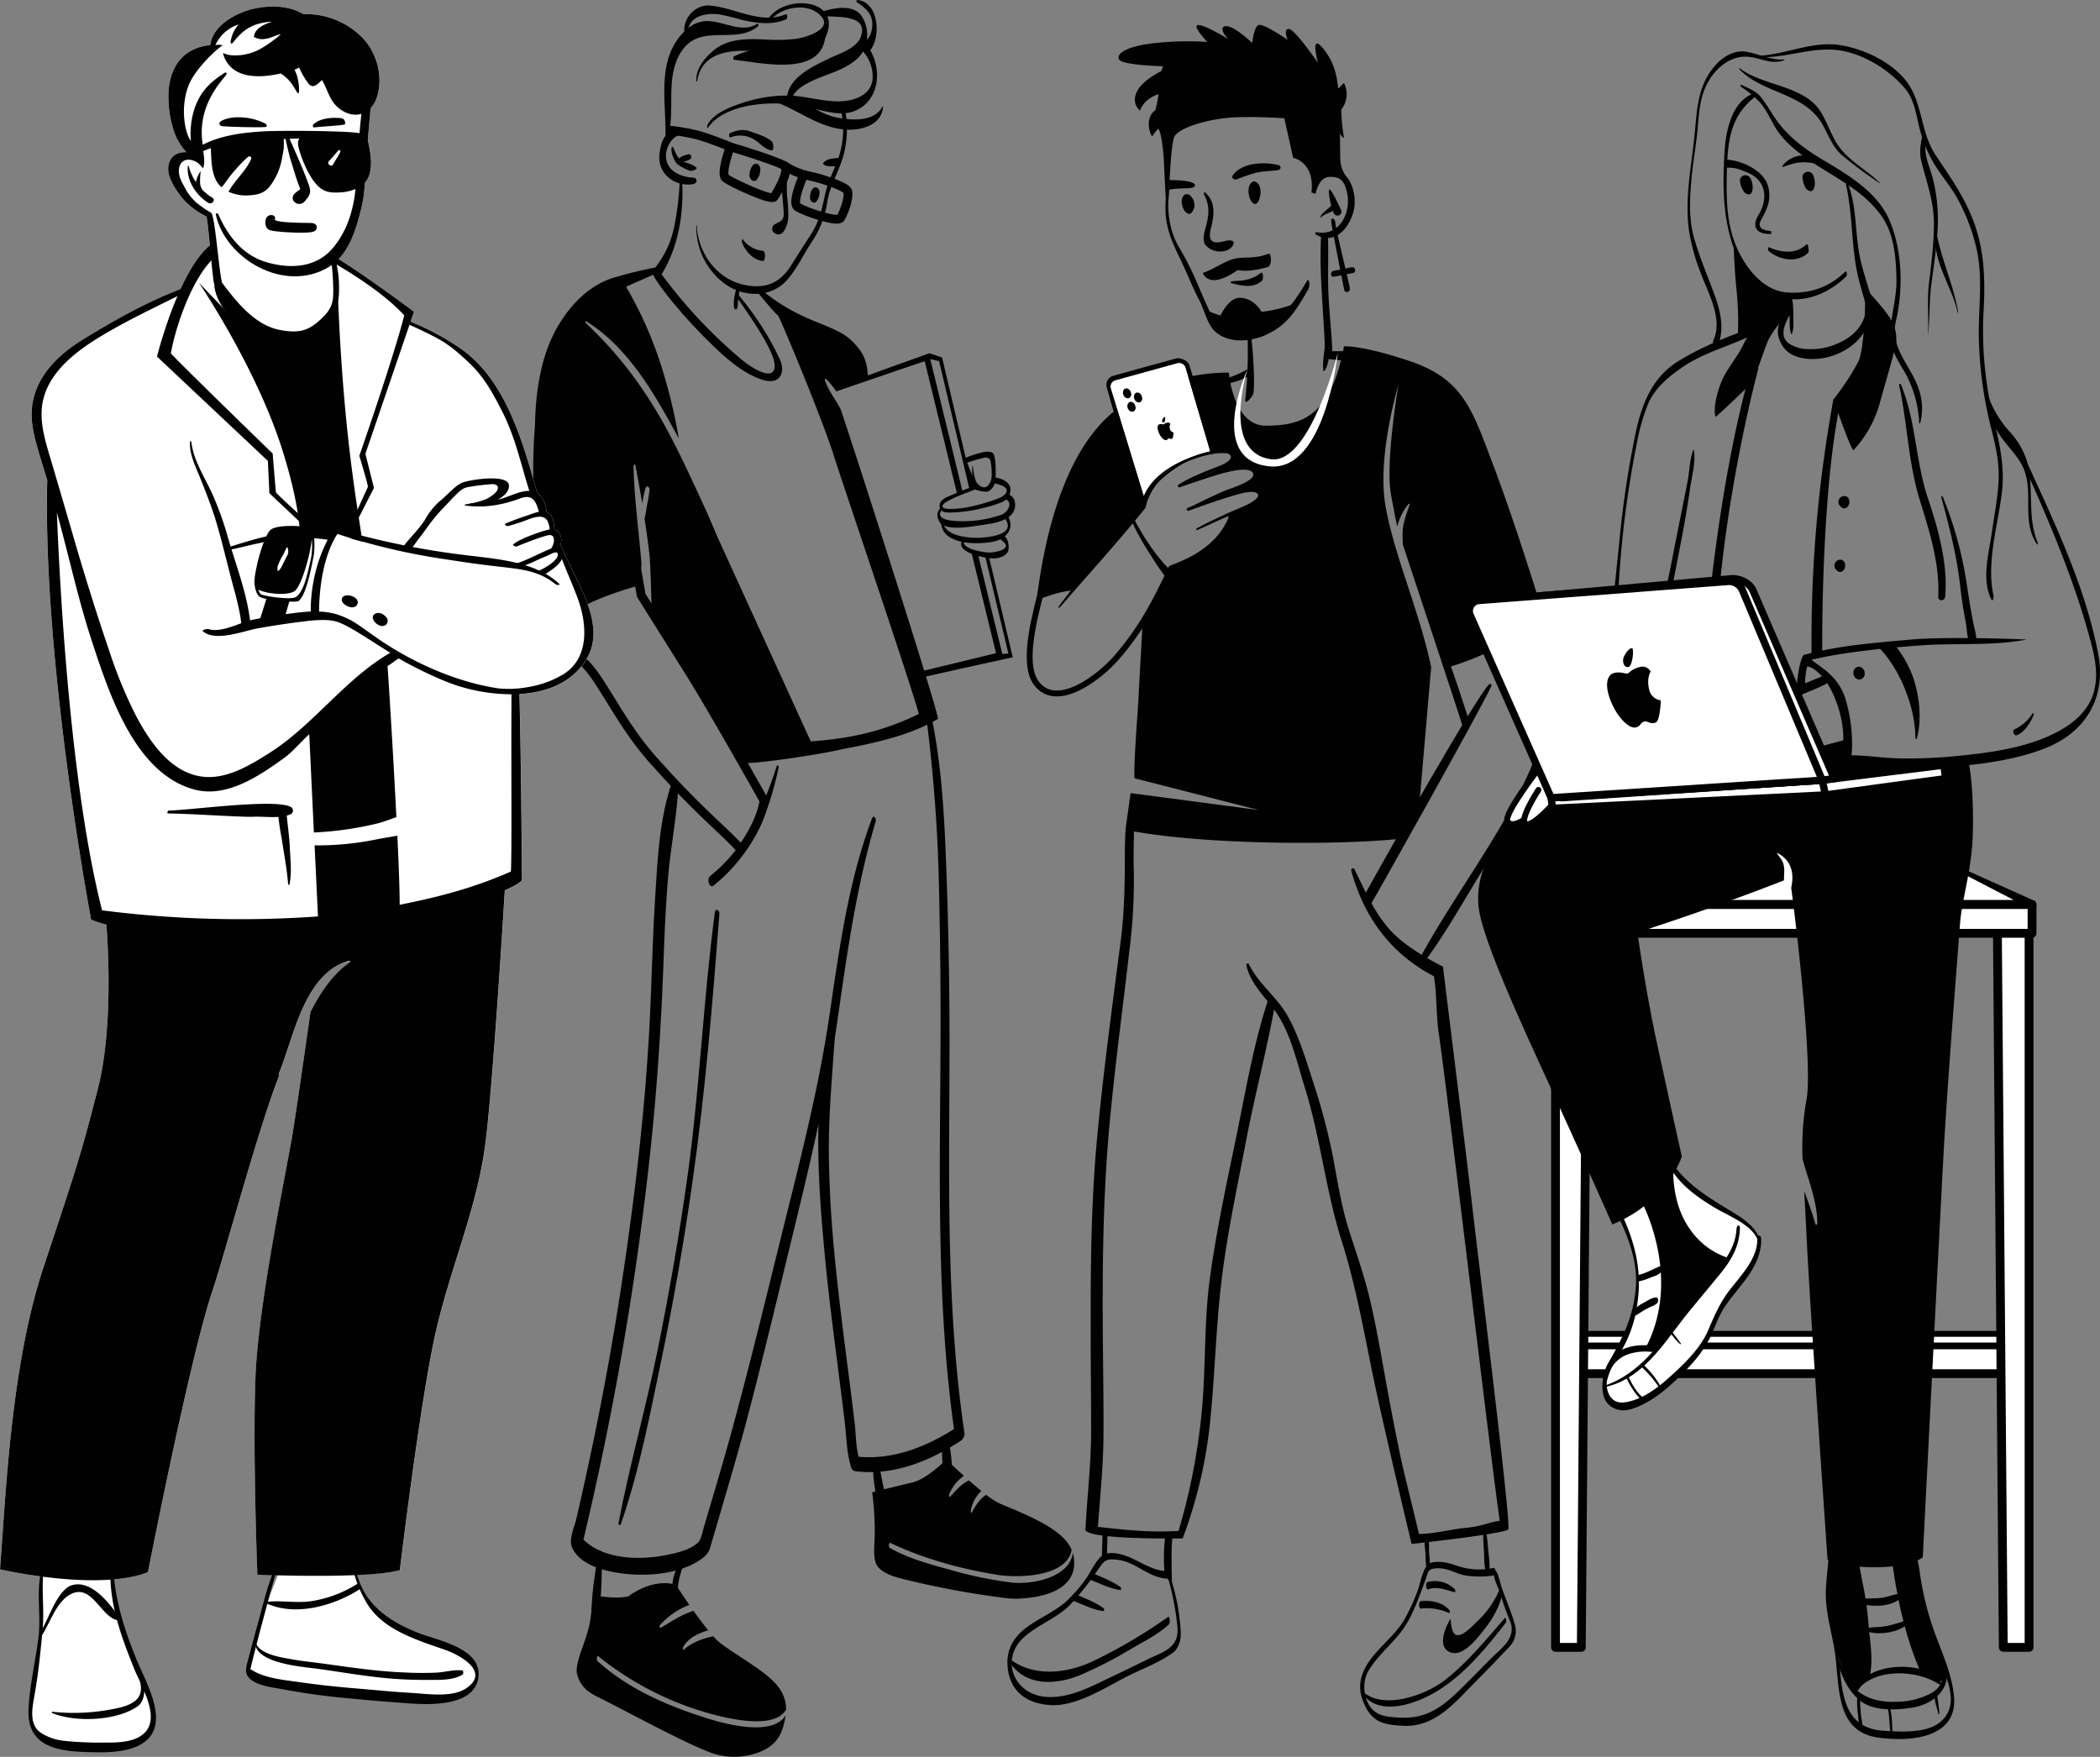 <?xml version="1.0" encoding="UTF-8"?> <svg xmlns="http://www.w3.org/2000/svg" viewBox="0 0 714.38 597.73"><rect x="0" y="0" width="714.38" height="597.73" fill="#808080" stroke="none"/> <defs> <style>.cls-1{fill:#010101;}.cls-2,.cls-3,.cls-4{fill:none;}.cls-2,.cls-3,.cls-4,.cls-6,.cls-7,.cls-8{stroke:#010101;}.cls-2,.cls-4,.cls-6,.cls-7,.cls-8{stroke-linecap:round;stroke-linejoin:round;}.cls-2,.cls-3,.cls-6{stroke-width:3px;}.cls-3{stroke-miterlimit:10;}.cls-4,.cls-7{stroke-width:2px;}.cls-5,.cls-6,.cls-7,.cls-8{fill:#fff;}.cls-8{stroke-width:2.5px;}</style> </defs> <g id="Слой_2" data-name="Слой 2"> <g id="gleb2"> <path class="cls-1" d="M267.25,583.64c0,.31-.09.62-.15.94-.93,4.9-2.42,8.81-8.17,11.3a23.52,23.52,0,0,1-17.22.41c-9.14-3.51-22.33-10.75-36.5-18-3.38-1.73-7.12-3-8.81-8.3-.89-2.78,1.16-7.74,2.08-10.41,2.07-6,2.48-7.78,3.27-16.45,4.8-.13,6.66,1,12,0,9.32-6.7,16.18-3.89,16.18-3.89s1.95,3,4.57,6.81a25,25,0,0,0-10,6.9c-.13.15-.14,1.11.17.93,3.67-2.09,7.16-4.59,11.25-5.8,1.6,2.25,3.35,4.59,5,6.6-3.38,1-6.94,2.7-8.57,5.83-.07.14,0,1.08.22.85,2.65-2.52,6.59-3.92,10.11-4.62a19.66,19.66,0,0,0,2.8,2.65c11.9,8.5,22,12.6,21.92,22.29-4.52,7.83-24.28,1.94-30.18.06a105.37,105.37,0,0,1-33.76-18.29c-.4-.33-.59,1.34-.2,1.69,10.58,9.7,24.83,15.69,38.39,19.82C247.61,586.76,262.89,590.73,267.25,583.64Z"></path> <path class="cls-1" d="M359.81,540.8c-4.55,2.65-12.92,3.58-17.77,2.91a301.25,301.25,0,0,1-34.39-6.36c-3.43-.86-8.52-2.18-9.77-5.7-.91-2.57-.32-7.27-.3-9.91a106.81,106.81,0,0,0-.87-14c4.34-1.14,8.55-2.11,13.67-3.35s11.52-7.83,11.52-7.83,2.61,2.54,6,5.57a13.85,13.85,0,0,0-5,6.32c-.06.16-.06,1.14.27.8,2-2.07,3.8-4.37,6.44-5.56,1.38,1.21,2.83,2.44,4.23,3.57a12.3,12.3,0,0,0-3.61,6.84c0,.2.12.94.37.49,1.24-2.24,2.66-4.61,4.9-6a24.67,24.67,0,0,0,4.79,3.05c12.16,5,21.51,9.25,24.25,15.63h0c-1.49,9.29-18.23,9.7-25.26,8.54-12.32-2-25.11-5.44-36.39-10.86-.54-.26-.66,1.44-.21,1.7,6.2,3.51,13.25,5.46,20.08,7.32a136.18,136.18,0,0,0,21.5,4.48c7.13.73,19.57-1.77,20.69-10.09a9.84,9.84,0,0,1,.35,1.63C365.88,534.62,364.36,538.15,359.81,540.8Z"></path> <path class="cls-1" d="M296.68,278.34c-8.15,21.7-11.2,44.71-14.58,67.52-3.7,25-10,49.2-16.08,73.73-5.5,22.26-10.9,44.56-16.93,66.68-3,11-6.31,22-9.53,32.91-.56,1.89-1,4.62-2.13,5.67-2.87,2.63-7.67,3.64-11.34,4.34-9.3,1.76-22,1.32-28.6-6.42.18.94.37,1.88.56,2.83a1057.26,1057.26,0,0,0,23.06-132.69c2.35-21.79,3.81-43.58,4.6-65.48.35-9.62.74-19.24,1.55-28.84.9-10.66,3.1-21.18,3.54-31.86,0-1.33-1.53-2.44-2.11-.8-4.44,12.48-5,26.69-5.84,39.85s-1.1,26.46-1.73,39.69c-1.49,31.44-5.29,62.86-10.06,94-2.31,15.07-5,30.08-8,45-1.44,7.21-3,14.4-4.57,21.57q-1.2,5.43-2.46,10.84c-.62,2.69-2.59,6.77-1.47,9.5,3.11,7.53,15.82,9.23,22.66,9.38,7.34.15,16.35-1.23,22.25-6a7,7,0,0,0,2.33-4c1.19-4,2.36-8,3.54-12,2.91-10,5.87-20,8.53-30,5.79-21.92,11-44,16.37-66,5.7-23.5,11.24-46.78,14.67-70.74,3.25-22.73,6.44-45.51,13-67.58.26-.9-.73-2.38-1.23-1Z"></path> <path class="cls-1" d="M314.36,238.59a536.25,536.25,0,0,1,4.89,56.57q.9,32.44.67,64.88c-.24,42.87-1.25,85.85,4.93,128.4l1.07-3.12c-10.38,6.84-22.36,11.73-35,10.19l1.46,1.22c-1.25-3.85-1.17-8.5-1.64-12.52-.74-6.29-1.54-12.58-2.35-18.86-1.55-12.15-3.11-24.3-4.32-36.48-1.18-11.76-1.93-23.55-2.1-35.36-.18-13.28,1.05-26.45,1.94-39.69.11-1.76-1.72-3.17-2.21-.86-5.24,24.63-3.33,51.11-.94,76,1.16,12,2.71,24,4.24,35.95.8,6.27,1.6,12.55,2.35,18.83.63,5.17.62,10.64,2.23,15.62a1.73,1.73,0,0,0,1.46,1.21c12.88,1.58,25.28-3.42,35.86-10.42A3,3,0,0,0,328,487c-6.25-42.73-5.06-86-5-129q.08-32.27-1.16-64.46c-.71-18.43-1.77-37.5-6.31-55.46-.32-1.25-1.34-.44-1.2.54Z"></path> <path class="cls-1" d="M330.86,166h.06l-10.44-44.36-4.26-1.45-2.69,1,3,1,2.94.7,10.35,43.7A3.73,3.73,0,0,1,330.86,166Z"></path> <path class="cls-1" d="M336.38,189.25l-.18-.05c-.09,0-.16-.1-.25-.15a3.14,3.14,0,0,0-.61-.21l-.31-.06,8,33.57-2.62.2.88,1.14h3.24Z"></path> <path class="cls-1" d="M342.08,205a.05.05,0,0,0,0,.1A.05.05,0,0,0,342.08,205Z"></path> <path class="cls-1" d="M235.86,60.46c-4.49-.25-9.29-2.37-9.32-7.49,0-3.3,2.8-8.2,6.94-6.91.59.19,1.48-.38,1-.69-2.18-1.24-5-1.8-6.92-.34-2.26,1.68-2.88,4.63-3.22,7.35-.82,6.59,5.1,11.24,11.34,10.3C237.33,62.42,237.41,60.54,235.86,60.46Z"></path> <path class="cls-1" d="M236.8,56.93c-1.37-1.11-3.16-1.43-4.74-2.14C230.19,54,229.24,50,228.83,50c-1.13,0,.14,4.55,1.58,5.86a20.59,20.59,0,0,0,4,2.16C235.35,58.41,237.59,57.55,236.8,56.93Z"></path> <path class="cls-1" d="M234,52.52c-1.41.39-2.91.79-3.6,2.21a.62.62,0,0,0,1,.75,4.27,4.27,0,0,1,1.51-.58,6.07,6.07,0,0,0,1.81-.72A.91.91,0,0,0,234,52.52Z"></path> <path class="cls-2" d="M248.38,50s-3.4,9.23-1.53,10.63,15.49,7.83,16.44,6.44,5.4-8.88,3.59-10.69C264.54,55,252.58,51.09,248.38,50Z"></path> <path class="cls-2" d="M273.38,59.56s-4.2,9.25-2.15,10.78,13.62,5.43,14.66,3.91S289,67.44,288.34,65C287.57,63.19,276.75,59.8,273.38,59.56Z"></path> <path class="cls-1" d="M233.88,174.43c-.17-.45-.89-.55-1,0a47,47,0,0,0-.62,7.78,30,30,0,0,0,.18,7.87.47.47,0,0,0,.9,0,53.26,53.26,0,0,0,1-7.87C234.53,179.6,234.82,176.92,233.88,174.43Z"></path> <path class="cls-1" d="M191.69,113.45a.07.07,0,1,0,0,.15A.07.07,0,0,0,191.69,113.45Z"></path> <path class="cls-1" d="M265.18,122a101,101,0,0,0-14.13-21.86c-.32-.38-.94.12-.68.53,3.28,5.06,17.26,23.54,12,26.19-2.07,1-6.94-1.77-11-5.28a168.86,168.86,0,0,1-26.31-28.26c5.52-8.82,7.61-20.27,7-31.45l-.85-.16a95.37,95.37,0,0,1-1.91,15.67c-1.59,6.91-3.78,10.23-7.53,15.27,2.13,5,12.18,16.48,18.41,22.63,5.44,5.37,11.9,11.69,19.39,14C265.22,131,267.49,126.84,265.18,122Z"></path> <path class="cls-1" d="M197.07,218.94a10.86,10.86,0,0,0,.46,5c.39,1.24,1.3,3.81,2.67,4.26.94.31.68-1.87.42-2.29a32.78,32.78,0,0,1-2.13-2.9,8.81,8.81,0,0,1-1-3.95c0-.49-.37-.76-.47-.15Z"></path> <path class="cls-1" d="M251.17,96.67a16.34,16.34,0,0,0-1.54,7.11c0,.37.09,1.52.67,1.52s.66-1.15.67-1.52c.1-2.24.64-4.4.7-6.64,0-.28-.22-1-.5-.47Z"></path> <path class="cls-1" d="M340.36,223.1l-26.64,6.22a1.84,1.84,0,0,0,0,.41.64.64,0,0,1-.49.77l0,.06c8.66-1.94,30.77-6.87,31.22-6.87S340.36,223.1,340.36,223.1Z"></path> <path class="cls-1" d="M316,120.3s-10.59,3.68-20.75,7.44c-.26-3.17-.7-6.29-3.49-9.6-2.53-3-4.21-4.69-12.22-7.86-8.43-3.35-13.49-6-21-12a7.75,7.75,0,0,1-2.24-.43.48.48,0,0,1-.12,0c2.59,2.6,6.09,7.36,8.62,9.64,2.93,6.28,15,35.46,18.72,47.13,3.5,11.1,25.5,75.62,29.07,88.29-9.24,4.46-19.86,8.19-36.79,9.33l-30.28-66.35,0-.05c-1.94-4-3.52-8.2-5.24-11.94-3.44-7.49-6.87-15-10.58-22.35-8-15.92-17.4-29.44-30.43-41.63-.15-.14-.12-.79.15-.62,14.13,8.82,23,24.3,30.38,37.85l1.11,2.06a170.34,170.34,0,0,0-4.78-20.76A132.5,132.5,0,0,0,213,97.61c3.92-1.93,7.58-3.26,11.51-5.27.45-.22,1.16-1.8.66-1.73a143.81,143.81,0,0,0-15.13,3.49c-2.52.72-11.68,3-19.72,16-5.59,9-8.07,20.74-8.34,34.78-1.86,22.78,1.26,47.15,1.88,50.87.84,5.07,1.68,10.21,4.73,16.63,10.77-7.83,19.59-10.42,28.88-13.25-.19-2.08.87-5.67.71-7.75-.8-10.26-2.53-22.55-2.65-32.83,0-.49.54-.73.65-.15.81,4.3,1.57,8.55,2.29,12.8.05-.22.1-.44.14-.65a32.92,32.92,0,0,1,1-4.52c.37-1,1.4-.34,1.35.52a41.15,41.15,0,0,1-.81,5.05c-.28,1.53-.44,3.27-.89,4.83.61,3.93,1.17,7.87,1.63,11.88.51,4.57.73,19.43.82,20,0,0,24.18,39.46,31,51.38,7.18,0,29.46-3.61,33.76-4.79,19-3.45,27-7,32.65-10.34-.63-4.73-26.69-86.12-33.12-105.29-1.73-3.31-4.16-6.29-5.36-9.84-.06-.16,0-.83.34-.54a29.32,29.32,0,0,1,3.51,4.28c.88-.3,21.74-7.48,30.08-10.27l11.08,45.41c.36-.15.73-.26,1.07-.39a5,5,0,0,1,.82-.29Z"></path> <path class="cls-1" d="M312.61,228.59l.05.09a16,16,0,0,1,.59,1.81l28-6.8-8.54-35a9.73,9.73,0,0,1-1.08-.39c-.41-.17-.81-.35-1.21-.54l8.41,34.47Z"></path> <path class="cls-1" d="M236.87,76.79a24,24,0,0,0,10,20c6.38,4.43,15.33,4.5,20.65-1.29,3.49-3.81,5.87-9.07,8.74-13.36a32.52,32.52,0,0,0,5.17-13.52c1.06-6.43,5-11.79,6.05-18.2a33.71,33.71,0,0,0-.37-14.69c-.5-1.83-1.32.57-1.1,1.46a30.07,30.07,0,0,1-1.57,18.63c-1.38,3.41-2.93,6.53-3.72,10.14-1.15,5.29-2,9.42-5,14-2.09,3.27-4.23,6.48-6.24,9.81-4,6.6-9.08,8.72-16.45,7.11-9.3-2-15.58-10.88-16-20.09,0-.25-.19-.25-.19,0Z"></path> <path class="cls-1" d="M226.7,48.32c3.72-10-1-21.4,5.09-30.81,6.43-9.87,18.4-2.13,26.06-8.56.22-.18.15-1.13-.11-.95-5.29,3.63-11.69-1-17.49-.83-4.51.12-8,3.52-10.33,7.06-6.32,9.8-3,22.86-3.59,33.74,0,.18.21.76.37.35Z"></path> <path class="cls-1" d="M267.29,4.84C258.82,8.45,250,2.59,241.55,1.9c-5.84-.47-10.27,5.7-8.32,11,.37,1,.77-.67.75-1-.4-6.4,6.09-7.62,10.68-7a70.1,70.1,0,0,1,7.41,1.79c5,1.17,10.63,2,15.42-.15.48-.22.35-1.94-.2-1.7Z"></path> <path class="cls-1" d="M261.43,7.76c3.27-5,11.86-7,16.75-3.3,6.72,5.16-4.11,8.32-7.48,8.77a60.49,60.49,0,0,1-10.51.2c-6.41-.28-12.9-.34-17.91,4.11-2.85,2.53-5.63,6.06-5.38,10,0,.32.25.29.29,0,1.8-11.92,15.89-10.75,24.53-9.51,6.49.93,16.12,1.74,19.33-5.86,5.37-12.72-14.41-14.35-19.89-5.52-.18.29,0,1.49.27,1.08Z"></path> <path class="cls-1" d="M249.71,20.33c9.13,1,29.7,6,31.07-8,0-.17,0-1.32-.4-1.21-1.2.33-1.7,1.25-2.73,2-3,2-6.51,2.62-10,2.86-6.49.46-12,.22-18,3.23-.29.15-.3,1.15.07,1.19Z"></path> <path class="cls-1" d="M240.82,43.5c4.55-6.74,15.73-8.41,23.1-8.3,5.08.08,10.17,1.22,15.11,2.31,3.66.81,7.81,1.72,11.46.34,9.94-3.73,10-17.64,2.74-24.19-.64-.59-1.13,2.43-.38,3.13a12.51,12.51,0,0,1,4,8.92c.26,5.09-3.69,7.61-8.08,8.45-6.08,1.18-13.1-1.19-19.2-1.6a47.45,47.45,0,0,0-18.15,2.85c-3.73,1.25-9.05,3.47-10.85,7.29-.08.18,0,1.15.27.8Z"></path> <path class="cls-1" d="M300.21,36.26c-2.82,5.2-10,4.69-15,3.85-7.26-1.23-13.17-7.53-20.66-7.56-.7,0-.69,2.08-.13,2.3,7.84,3.18,15.17,9,23.87,9.27,5.24.17,11.54-1.72,12.11-7.64,0-.08-.06-.44-.18-.22Z"></path> <path class="cls-1" d="M279.38,5.33c3.73.8,16.28-1,13.48,7.08-1.4,4.06-7.22,5.76-10.67,7.42-5.42,2.6-14,6.48-14.45,13.39-.1,1.65,1.45,3.58,1.61,1,.31-5.17,10.65-8.14,14.65-9.8,4.19-1.74,9.29-4.31,10.49-9.16a11.64,11.64,0,0,0-1.33-9.71c-2.84-4.32-9.9-2.87-13.85-1.42-.33.12-.28,1.12.07,1.19Z"></path> <path class="cls-1" d="M291.5.77c2.71,1.77,5.24,3.79,5.24,7.4,0,2.1-.54,4.52-2.4,5.71-1.3.83-.5,5.17.53,4.4C300.07,14.4,299.44.49,291.54,0c-.25,0-.2.67,0,.77Z"></path> <path class="cls-1" d="M248.46,46.77a8.88,8.88,0,0,1,7.72.5c2.2,1.14,3.71,3.47,6.25,3.89,1,.18.64-2.57.17-3-2-1.73-5-2.59-7.47-3.48s-4.63-.29-6.84.65c-.4.17-.32,1.61.17,1.43Z"></path> <path class="cls-1" d="M280.15,55.89c.76.74,1.87.66,2.89.68.5,0,1,0,1.48,0,.68,0,.83,0,1.25-.54a1.7,1.7,0,0,0,0-1.78c-.32-.41-.37-.51-.9-.49A11.36,11.36,0,0,0,283,54a4.51,4.51,0,0,0-2.89,1.37.45.45,0,0,0,0,.5Z"></path> <path class="cls-2" d="M248.91,50.15a117.62,117.62,0,0,0-11.2-4.09,70.33,70.33,0,0,0-9.31-1.71"></path> <path class="cls-1" d="M263.14,79c3.18,2.74,4.9-2.59,5-4.93a47.34,47.34,0,0,0-.33-6.73c-.32-3.42,0-6.66,0-10,0-.53-.39-1.85-.94-.88-1.55,2.72-.95,6.79-.75,9.79.14,2.1.42,4.19.48,6.29.09,3.11-1.65,2.64-3.49,4.13a1.87,1.87,0,0,0,0,2.38Z"></path> <path class="cls-1" d="M252.39,82.36c1.06,3,3.75,6.08,7.09,6.44.52.06.7-1,.74-1.27a4.82,4.82,0,0,0,0-.93c0-.39-.21-1.23-.74-1.27a9.4,9.4,0,0,1-6.77-3.89c-.27-.43-.38.74-.32.92Z"></path> <path class="cls-2" d="M266.88,56.39A25.24,25.24,0,0,0,274,59.56"></path> <path class="cls-1" d="M339.82,162.71a5,5,0,0,0-2-.16c-.71.07-.72,1.45-.11,1.68,1.46.55,3.57.75,4.6,2.05.44.56,0,1.4-.4,1.86a5.27,5.27,0,0,1-2.05,1.33,48.36,48.36,0,0,1-5.13,1.74,55.59,55.59,0,0,1-5.83,1.41,31.11,31.11,0,0,1-5.53.53,5.68,5.68,0,0,1-2.24-.29c-1.22-.5,0-1.57.63-2a34.88,34.88,0,0,1,5-2.38c1.84-.78,3.73-1.42,5.56-2.19.39-.17.28-1.08-.19-1a47.69,47.69,0,0,0-6.66,2.41c-1.05.43-2.09.87-3.12,1.34a5.43,5.43,0,0,0-2.27,1.62,2.52,2.52,0,0,0-.31,2.33,2.26,2.26,0,0,0,1.74,1.28,11.58,11.58,0,0,0,2.76.06c1.2,0,2.4-.14,3.59-.27a49.1,49.1,0,0,0,6.68-1.25,37,37,0,0,0,6.36-2,4.62,4.62,0,0,0,2.85-4.33C343.65,164.41,341.65,163.25,339.82,162.71Z"></path> <path class="cls-1" d="M337.83,154.24c-1.14-1.11-3.81-.31-5.16.07a30.26,30.26,0,0,0-4.32,1.53c-.53.33-.77.64-.47,1.63s2.58,8.67,2.58,8.67,4.43,1.66,5.84,1a4.63,4.63,0,0,0,2.2-3.12C338.91,162.25,338.85,155.22,337.83,154.24Zm-.5,7.85a4.67,4.67,0,0,1-1.47,3.33c-1.25,1-2.78-.15-3.56-1.16-1.56-2-2.31-4.48-3.29-6.83a48.94,48.94,0,0,1,5.87-1.7,1.92,1.92,0,0,1,1.73.42,3,3,0,0,1,.48,1.56A19.46,19.46,0,0,1,337.33,162.09Z"></path> <path class="cls-1" d="M330.76,158.72a13.33,13.33,0,0,0,1.15,6.82c.29.6.47-.57.37-.84a25.48,25.48,0,0,1-1.32-6c0-.2-.18-.21-.2,0Z"></path> <path class="cls-1" d="M320.32,172.62c-1.8,1.29-1.72,3-.76,4.87,1.81,3.48,11.65,1.54,14.47,1.14,3.5-.5,10-1.28,11.12-5.5.62-2.38-.35-5.22-3.17-4.82-.44.06-.48,1.37-.09,1.5,2.87.94,1.05,4.41-1.09,5.27a39.65,39.65,0,0,1-8.63,2c-1.14.18-15.67,1.4-11.7-3.69.1-.13.09-.94-.15-.77Z"></path> <path class="cls-1" d="M320.14,178.15c.75,7.35,12.4,7.18,17.63,6.18,5-.94,8-5.28,4.45-9.61-.5-.61-.73,1.21-.42,1.61,4.53,6-6.89,6.63-9.39,6.66-3.68,0-10.86-.7-11.73-5.36-.15-.81-.58.13-.54.52Z"></path> <path class="cls-1" d="M327.66,183.35C324,188,335.51,190,337.94,190c2,0,5-.89,5.16-3.28.15-1.89-.36-4.18-2.37-4.85-.67-.22-.65,1.52-.22,1.81,4.87,3.21-2.27,4.38-4.14,4.32-1.53-.06-9.32-1.12-8.42-3.95,0-.13,0-1-.29-.65Z"></path> <path class="cls-1" d="M203.39,528.68c-.55,3.39-.91,6.81-1.46,10.21-.34,2.08-1.23,13.23-.65,15.32.06.24,1.36-1.63,1.76-2,1.45-1.15,1.8-19.5,1.73-23.16,0-1.41-1.08-2.24-1.38-.42Z"></path> <path class="cls-1" d="M231.93,529.71c-1.3,3-2.89,5.75-3.18,9.08-.07.77-.3,4.42.7,4.55s1-2.05,1.34-4.71,1.41-5,1.94-7.52C232.82,530.68,232.45,528.54,231.93,529.71Z"></path> <path class="cls-1" d="M297.11,497.05a39.93,39.93,0,0,0,.53,9.38c.43,3,.51,7.1,2.83,9.28.8.76,1.65-.37,1.72-1.13.3-2.85-.84-5.45-1.53-8.21-.8-3.16-1.12-6.56-2.18-9.63-.32-.93-1.29-.5-1.37.31Z"></path> <path class="cls-1" d="M320.9,491.59c-.67-.13-.56-1.28-.5-.21,0,.54,0,1.07,0,1.61,0,1.42.13,2.85.19,4.28.11,2.25-.27,5.71.71,7.8.28.59,1.11,1.38,1.74.64,1.6-1.89.72-17.43-2-16.89-1,.21-1.32,2.55-.18,2.77Z"></path> <path class="cls-1" d="M264.25,260.66c-4.8,14.66-10.46,27.53-22.72,37.45-1.17.95-.25,4.41,1.3,3.14,13.16-10.73,18.6-24,22.06-40.2.09-.43-.45-1-.64-.39Z"></path> <path class="cls-1" d="M243.19,310.36c-3.94,29.66-5.13,59.58-9.23,89.25-2.77,19.95-6.22,39.81-10.21,59.55s-9.57,39.22-13.33,59c-.1.51.51,1.17.76.46,6.38-18.31,10-37.9,14-56.86q6.12-29.59,10.37-59.52c4.34-30.27,6.83-60.82,9.18-91.3.1-1.2-1.29-2.16-1.5-.59Z"></path> <path class="cls-1" d="M258.59,58.15A2.34,2.34,0,0,0,258,56a1.36,1.36,0,0,0-1.92.24A5.42,5.42,0,0,0,255,60c.13,1.07,1.29,2.05,2.28,1.31A5,5,0,0,0,258.59,58.15Z"></path> <path class="cls-1" d="M278.75,65.92a2,2,0,0,0-.59-1.91,1.22,1.22,0,0,0-1.7.21,4.76,4.76,0,0,0-.89,3.35c.12.94,1.16,1.81,2,1.15A4.49,4.49,0,0,0,278.75,65.92Z"></path> <path class="cls-3" d="M215.82,189l2.31,13.56s10.83,17.2,17.13,27.29c7.45,11.92,24.65,42.52,24.65,42.52-1.09,8-7.7,16.66-7.7,16.66-7.84-8.17-15.14-13.64-30.35-30.8-12.51-14.1-18.66-31.1-25.54-34.45S189.94,207,189.94,207"></path> </g> <g id="Nickita"> <path class="cls-1" d="M376.58,529.86c0-2.33.11-5.73.2-8.05a3.74,3.74,0,0,1-1.64-.76l-.05-.06c-.09,2.78-.19,6.63-.21,9.4A7.63,7.63,0,0,1,376.58,529.86Z"></path> <path class="cls-1" d="M398.66,538.7c0-2.87-.42-13,.33-16.29-.48,0-2.12.08-2.58,0a64.68,64.68,0,0,0-.17,13.9C397.25,536.67,397.66,538.32,398.66,538.7Z"></path> <path class="cls-1" d="M435,56.2a21.57,21.57,0,0,0-8.72-.35c-2.68.43-5.45,1.71-6.93,3.82-.58.84.46,1.64,1.36,1.35a57.69,57.69,0,0,1,6.68-2.28c3.09-.65,6.28-.57,7.61-.94A.83.83,0,0,0,435,56.2Z"></path> <path class="cls-1" d="M425.65,114.52c-.1-.81-1.29-.83-1.27,0a145.5,145.5,0,0,1-.76,21.33c-.29,2.28,1.9-.3,2.62-1.58S426.49,121.56,425.65,114.52Z"></path> <path class="cls-1" d="M424.37,125.62a31.17,31.17,0,0,1-7.52,3.2c-.73.23-1.22,1.88-.38,1.82a23,23,0,0,0,9-3.06C426.74,126.8,425.61,124.83,424.37,125.62Z"></path> <path class="cls-1" d="M452.6,119.09a0,0,0,0,0,0,.06A0,0,0,0,0,452.6,119.09Z"></path> <path class="cls-1" d="M428.59,67a6,6,0,0,0-.22-3.9c-1.22-2.18-3.18-1.57-3.58,1C424.22,67.88,427.39,72.19,428.59,67Z"></path> <path class="cls-1" d="M406.27,70.48a2.86,2.86,0,0,0,.06-.35,4.51,4.51,0,0,0-1.54-3.68c-1.4-1-2.47,0-2.75,1.5s.65,4.42,2.27,4.79C405.31,73,406.05,71.45,406.27,70.48Z"></path> <path class="cls-1" d="M506.57,232.82c-4.62,4.58-35.91,59.89-42.69,72.24.49.84,1.44,2.62,1.95,3.46.25-.14,39-69.1,41.51-75.15C507.51,232.93,506.93,232.47,506.57,232.82Z"></path> <path class="cls-1" d="M501,411.84c-1.93-17-9.94-81-10.11-82.95-5.77-2.9-13.09-7.24-17.52-11.95-5.82-6.19-8.91-13.72-12.62-21.2-.31-.61-1.25-.17-1.08.46,4.36,16.09,13.7,28.47,28.12,35.95,1.06,6.38.7,13.06,1.65,19.45,2.88,19.38,19.43,159.13,20.77,165.79-5,.84-5.31,1.83-12.09,2.5-4.4.43-11.07,2.1-15.41,2-.22-1.13-5.21-21.22-6.22-26Q473.7,482.5,471.28,469c-1.59-8.87-3.13-17.76-5.18-26.54-1.92-8.25-4.78-16.23-7.32-24.3-2.58-8.24-3.83-16.54-5.41-25a216.27,216.27,0,0,0-6.94-25.86c-2.34-7.33-4.63-14.89-8.4-21.64-3.62-6.48-9.93-10.87-13.18-17.63-.24-.51-1-.14-.86.36,1.51,7,7.28,11.42,10.93,17.29,4.44,7.16,6.42,16.21,8.91,24.18,5.39,17.25,7.14,35.2,12.59,52.38,5.56,17.53,8.23,35.13,12.19,53.07,4.63,21,11.59,50,11.59,50s32.1-3.48,32.9-5C514.09,518.38,503.24,431.34,501,411.84Z"></path> <path class="cls-1" d="M431.86,338.78c-5.13,15-7.84,31-11,46.48-3.36,16.39-7,32.88-9.25,49.46-2.06,14.83-1.37,30.41-2.77,45.3a214.89,214.89,0,0,1-7.92,40.87c-8.81.44-15.23,0-27.43-1.4.73-10.31,1.83-20.61,1.89-30.95.07-11.16-.13-22.33-.21-33.48-.17-21.76,0-43.54,1.66-65.24,1.72-21.94,4.79-43.88,7.29-65.74a190,190,0,0,0,1.56-28.7c-.14-4.06.08-10.39.08-14-.83-.29-1.25.46-2.88,1.2-.15,2.6-.22,5.22-.23,7.83,0,10.09-.13,19.85-1.43,29.87-2.9,22.49-6,45.11-8.08,67.68-2,21.67-2.15,43.48-2.11,65.22,0,11.17.14,22.33.15,33.5s-1.39,22.88-1.95,33.95c1.93,3.33,33.09,2.79,33.09,2.79a157.77,157.77,0,0,0,9.2-38.36c1.65-15.37,2-30.85,3.67-46.23,1.82-17,5.51-34,8.72-50.79,2.93-15.3,6.94-30.47,9.74-45.79A15.46,15.46,0,0,1,431.86,338.78Z"></path> <path class="cls-1" d="M459.2,122.67c1.08-1.13.38-2.25,1.62-3.18-2,0-7.29,0-7.58,0-.27-6.62-1.07-13.2-1.34-19.82-.27-6.44.1-12.92-.18-19.37a9.55,9.55,0,0,1-2.3-.26c-.78,14,1.13,27.82,1.38,41.79C450.89,122.2,458.42,122.87,459.2,122.67Z"></path> <path class="cls-1" d="M452.15,112.45a.38.38,0,0,0-.64,0c-1.08,1.75-.74,4.12-.92,6.12-.22,2.41-.74,5-.42,7.4a.24.24,0,0,0,.45.13c1.28-1.91,1.42-4.32,1.7-6.55S453.31,114.43,452.15,112.45Z"></path> <path class="cls-1" d="M454.19,75.39c-.14-1.27-1.5-1.45-1.36-.17.35,3.18,3.59,18.8,4.45,23.44.24,1.26,2.16.72,1.93-.54C458.53,94.44,454.62,79.25,454.19,75.39Z"></path> <path class="cls-1" d="M459.81,90.93c-1,.17-5,1.08-6.07,1.21-1.26.16-1.27,2.17,0,2,1.09-.14,5.47-1.09,6.6-1.29S461.07,90.7,459.81,90.93Z"></path> <path class="cls-1" d="M456.18,71.37c-.58-1.19-2.69-5.81-3.64-6.77a.3.3,0,0,0-.51.21,23.86,23.86,0,0,0,1.65,7.61A1.36,1.36,0,1,0,456.18,71.37Z"></path> <path class="cls-1" d="M453.21,69.64c-.27.46-4,3.2-4,4.17a.17.17,0,0,0,.32.08c.48-1,5-2.14,5.54-3.19A1,1,0,0,0,453.21,69.64Z"></path> <path class="cls-1" d="M396.91,61.25s9.59-.17,9.59,1.79c0,1.78-5.76.4-9.59,1.78Z"></path> <path class="cls-1" d="M457.85,59.89a10.51,10.51,0,0,1-1.92-6c-.06-3.64-.12-8.51-.12-8.51s.82,1.64,1.39,1.41a58.06,58.06,0,0,1-.92-9.53,8.36,8.36,0,0,0,.92-9,19.17,19.17,0,0,0-1.93,1.92c-.44-3.24-.89-8.57-5.32-13.86s-1.61,5.05-1.61,5.05-8.07-11.75-10-11.55-.28,3.74-.28,3.74-8.22-5.68-9.89-5.05S426,14.61,426,14.61c-1.5-1.32-7.26-6.66-9.61-5.57-1.82.84,1.41,4.23,1.41,4.23s-9.25-5.69-10.64-4.61c-1,.78,3.53,5.61,3.53,5.61a104.2,104.2,0,0,0-17.36.34c-9.49.91-14,3.54-12.54,5.74,1.26,1.85,14.86,2.19,14.86,2.19L395,24.22s-6.51,3.17-8.27,7c-1.6,3.47,0,5.38,1.08,6.44,1.55-4.38,6.3-5.61,6.3-5.61A33.22,33.22,0,0,1,393,37.52c-3.23,2.24-2.31,7.22-1.06,8.93a17,17,0,0,1,2-2.62c1.19.62,1.9,8.92,2,11.1.12,3.16.46,9.69.65,13-.82,8.5,2.16,14.52,5.1,20.61,2.2,4.58,4,9.33,6.38,13.82,1.53,2.94,2.65,7.91,5.11,10.26,4.55,4.36,12.14,3.74,17.53,1.28,7.45-3.4,10.24-8.48,14.27-15.34.85-1.45.39-4.32-.45-2.87-3.35,5.76-7,11.2-12.71,14.83a20.4,20.4,0,0,1-9.51,2.76c-5.72.37-8.28-1.92-10.79-7.28-3-6.34-4.82-11.54-7.92-17.38-1.79-3.39-3.56-6-4.46-8.61a30.13,30.13,0,0,1-1.5-13.61c.14-2.34.64-18.25,2-20.15,2.06-2.88,10.19-5.34,17.56-6.11s19.7.11,19.7.11l3,13.44s7.43,1.36,6.23,11.8l1.4.44s1-5.5,4.51-5.73,4.85,1.17,5.59,3.3a13.83,13.83,0,0,1,.76,7.07c-.95,5.46-4.75,9.5-10.47,8.44a.41.41,0,0,0-.31.75c6.35,3.89,11.67-2.22,13-8.58C461.32,67.76,460.46,62.66,457.85,59.89Z"></path> <path class="cls-1" d="M411.45,106a27,27,0,0,0,3.76,1.32s2.71-6,6.46-6c5,0,7.48,4.77,7.48,4.77A43.86,43.86,0,0,0,441,103.07s-8.19,12.7-18.82,11.7S411.45,106,411.45,106Z"></path> <path class="cls-1" d="M524.93,208.88s-8.54-28.33-16.92-50.53c-7.21-19.09-10.25-29.38-28.52-35.52-16.16-5.44-22.29-5-22.29-5-4.5,24.32-14.87,27-26.62,27-11.13,0-12.55-18.05-12.55-18.05a64,64,0,0,0-37.49,12c-20.74,15-26.2,51.76-27.89,65.39,4.85-1.76,8.26-2.94,12.28-3.28a131.17,131.17,0,0,1,9.81-11.35c3.55-3.68,5.38-6.8,9.47-11a63.32,63.32,0,0,0,4.37-5.54c.47-1.58.06-1.76.86-3.7a19.36,19.36,0,0,1,5.58-7.52A26.9,26.9,0,0,1,405.27,156a60.29,60.29,0,0,1,11.27-2.31A2.93,2.93,0,0,1,419,155a1.21,1.21,0,0,1-.35,1.69c-4.92,4.29-10.11,5.06-16.11,7.67-.73.31-1.78.65-1.28,1.25a125.42,125.42,0,0,1,20.92-6.11,5.14,5.14,0,0,1,2.75.15c.92.31,1.93,1.15,1.67,2.09a3.49,3.49,0,0,1-1.46,1.91c-7.15,3.95-14.16,5-20.9,9.62a86.91,86.91,0,0,1,22.33-6.45,1.65,1.65,0,0,1,1.9,1.21,2.17,2.17,0,0,1-.73,2.33c-4.5,2.74-9.48,4.41-14.44,6.52,1.31-.37,3.42-1,4.76-1.52-.25,3.07-2.69,6.3-5,8.38-3.94,3.6-10.2,7.74-14.5,9.31-2.82,6.72-5.05,10.39-7.25,15.56-1,2.38-1.79,2.19-2.75,4.58.08,1.31-1,18.12-1.29,24.88-.08,1.85-2,26.56-1.18,26.77l42.14,10.77-43.62-5.77-1.76,12.51c26.77,5.32,74.21,5.18,93.71,3,1.2-1.88,6.07-12.65,6.38-13l3.92-45.37c-4.13-19.49-12.3-37.16-15.47-54.43-3.07-16.76,4-40.39,4.33-41.6-.22,1.29-4.52,26.83-2.49,37.54,1.06,5.63,1.45,8,2.11,10.61a19.5,19.5,0,0,1,3.84-7.67.22.22,0,0,1,.36.21c-.93,2.78-2,5.47-2.34,8.42-.17,1.71,0,3.43,0,5.13,2.52,7.77,19.62,59.15,20.29,61.74.11-.16,1.4-1.95,2-2.63-.67-1.9-1.7-5.08-2.29-6.9-1.15-3.56-2.36-7.12-3.63-10.65C515.49,220,524.93,208.88,524.93,208.88Z"></path> <path class="cls-4" d="M354.41,200.22c-1.81,7.8-7.23,25.33-1.76,32.36,7.09,9.11,21.64-2.45,27.16-8.82,8.37-9.67,13.11-18.63,18.6-30.37"></path> <path class="cls-1" d="M418.59,174.43c-3.31,9.55-11,14.44-20.18,17.88-.5.19-.11,2.2,0,2.16,8.92-3.45,18.07-9.56,20.27-19.5,0-.1,0-.68-.09-.54Z"></path> <path class="cls-1" d="M360.33,206.86c9.73-11.22,19.81-22.22,29.12-33.8.26-.33.06-1.77-.33-1.29-9.51,11.58-20,22.48-28.94,34.5-.11.14,0,.81.15.59Z"></path> <path class="cls-1" d="M388.79,172.32a19.83,19.83,0,0,1,1.21-3.68,21.08,21.08,0,0,1,1.88-3.38,17.17,17.17,0,0,1,2.54-2.92c1-.89,1.93-1.63,2.94-2.42s2.05-1.51,3.14-2.17a25.08,25.08,0,0,1,3.4-1.8c1.21-.49,2.38-.88,3.6-1.27s2.43-.73,3.68-1a23.1,23.1,0,0,1,3.81-.5,15.7,15.7,0,0,1,1.94,0,4.44,4.44,0,0,1,.5,0,4.9,4.9,0,0,1,.53.09,3,3,0,0,1,1,.49,2.11,2.11,0,0,1,.88,2.15,1.81,1.81,0,0,1-.24.57l-.07.13-.06.08,0,.05-.15.18a5.75,5.75,0,0,1-.74.74,13.54,13.54,0,0,1-3.43,1.87c-2.36.92-4.69,1.82-7,2.82a53.21,53.21,0,0,0-6.64,3.4l-.43-.9,6.36-2.16,3.19-1.06c1.07-.35,2.13-.72,3.2-1a49.12,49.12,0,0,1,6.6-1.57,17.16,17.16,0,0,1,3.45-.21,6,6,0,0,1,1.79.35,2.65,2.65,0,0,1,1.52,1.32,2.34,2.34,0,0,1,.16.49,1.74,1.74,0,0,1,.05.55,2.32,2.32,0,0,1-.28,1,4.59,4.59,0,0,1-1.26,1.39,15.33,15.33,0,0,1-3,1.7c-1,.47-2.09.89-3.14,1.28s-2.09.76-3.13,1.18c-4.08,1.71-8,3.94-12.17,5.67l-.36-.94,6-2.15c2-.72,4-1.39,6-2.05s4-1.3,6.12-1.79a18.12,18.12,0,0,1,3.23-.5,6,6,0,0,1,1.72.13,2.5,2.5,0,0,1,1.61,1.06,2.32,2.32,0,0,1,.21.48,1.76,1.76,0,0,1,.08.54,2.08,2.08,0,0,1-.28,1,4.61,4.61,0,0,1-1.18,1.32,16,16,0,0,1-2.78,1.73c-1.92,1-3.91,1.76-5.86,2.56L416,176.4c-1,.42-1.91.89-2.88,1.31l-5.78,2.61a.3.3,0,0,1-.4-.14.31.31,0,0,1,.13-.39c1.88-1,3.75-2,5.67-2.89s3.83-1.81,5.78-2.68,3.92-1.59,5.78-2.53a15.62,15.62,0,0,0,2.61-1.61c.78-.62,1.39-1.43.94-2s-1.46-.76-2.43-.71a17,17,0,0,0-3,.47c-2,.48-4,1.16-6.06,1.78s-4,1.32-6,2l-6,2.15a.5.5,0,0,1-.64-.3.49.49,0,0,1,.28-.63c4.1-1.69,8-3.91,12.17-5.67,1-.42,2.11-.82,3.15-1.19s2.08-.79,3.08-1.25a14.85,14.85,0,0,0,2.82-1.58c.84-.63,1.44-1.48,1-2.24s-1.43-1-2.46-1.09a15.43,15.43,0,0,0-3.24.2,48.84,48.84,0,0,0-6.46,1.53c-1.06.33-2.12.7-3.18,1l-3.18,1.06-6.35,2.16a.5.5,0,0,1-.43-.9c4.34-2.68,9.11-4.47,13.77-6.3a12,12,0,0,0,3.17-1.71,4.11,4.11,0,0,0,.59-.59l.15-.18,0,0s0,0,0,0l0-.07a.94.94,0,0,0,.12-.3,1.1,1.1,0,0,0-.5-1.12,2.41,2.41,0,0,0-1.51-.41,16,16,0,0,0-1.83,0,21.47,21.47,0,0,0-3.65.48c-1.21.28-2.4.6-3.59,1s-2.39.79-3.51,1.24A24.85,24.85,0,0,0,401,158.6c-1.06.64-2.06,1.37-3.06,2.11s-2,1.55-2.88,2.36a17.48,17.48,0,0,0-2.39,2.76,19.72,19.72,0,0,0-1.78,3.21,18.34,18.34,0,0,0-1.15,3.47v0a.49.49,0,0,1-.59.38.5.5,0,0,1-.39-.59Z"></path> <path class="cls-5" d="M403.35,125.19a2.29,2.29,0,0,0-2.22-1.73,2.15,2.15,0,0,0-.62.08l-21.09,5.82a2.2,2.2,0,0,0-1.37,1.07,2.27,2.27,0,0,0-.17,1.75l11.4,37.51c3.27-8.14,13.36-14.05,22.43-16.12Z"></path> <path class="cls-1" d="M413.26,153.8l-8.6-29.41c-.38-1.45-2.41-2.5-3.9-2.5a3.35,3.35,0,0,0-.89.12l-21.09,5.82a3.2,3.2,0,0,0-2,1.56,3.25,3.25,0,0,0-.25,2.52l11.8,41.66c.06.21.95-1.27,1-1.48,2.64-11.2,12.73-16,23.09-17.65C412.58,154.41,413.29,153.94,413.26,153.8Zm-24.16,15-11.22-36.6a2.27,2.27,0,0,1,.17-1.75,2.2,2.2,0,0,1,1.37-1.07l21.09-5.82a2.15,2.15,0,0,1,.62-.08,2.29,2.29,0,0,1,2.22,1.73l8.36,28.38C402.64,155.64,392.36,160.65,389.1,168.78Z"></path> <path class="cls-1" d="M521,200.08c1.77,11.07,4.75,21.81,5.37,33.07.65,11.82-2.81,22.72-7.92,33.23-10,20.61-24,38.83-35,58.81-.33.59.06,3.54.84,2.49,7.49-10.11,13.77-21.41,20.35-32.14,6.44-10.52,13-21.23,17.93-32.55,8.6-19.68,7-43.89-1.07-63.6-.27-.66-.56.43-.51.69Z"></path> <path class="cls-1" d="M504.61,519.89a59.26,59.26,0,0,0,.18,7.42c.18,2.43-.08,6,1,8.21.24.5.61.23.71-.21.57-2.56-.05-5.7-.27-8.27a52.59,52.59,0,0,0-1-7.51c-.18-.78-.57,0-.59.36Z"></path> <path class="cls-1" d="M484.81,522.82c-.46,1.78,0,4,.12,5.85a28.58,28.58,0,0,0,.38,5.23c.28,1.08.95.48,1.05-.32a30.22,30.22,0,0,0-.21-5.29c-.09-1.71.18-4.1-.52-5.71-.27-.62-.7-.23-.82.24Z"></path> <path class="cls-1" d="M384.75,133.67a1.43,1.43,0,0,1-.87,1.84,1.53,1.53,0,0,1-1.49-.76,1.89,1.89,0,0,1,0-2.29C383.22,131.7,384.44,132.35,384.75,133.67Z"></path> <path class="cls-1" d="M388.49,135.09a1.43,1.43,0,0,1-.87,1.84,1.55,1.55,0,0,1-1.49-.76,1.87,1.87,0,0,1,0-2.29C387,133.11,388.18,133.76,388.49,135.09Z"></path> <path class="cls-1" d="M386.23,138.25a1.41,1.41,0,0,1-.87,1.83,1.53,1.53,0,0,1-1.49-.76,1.89,1.89,0,0,1,.05-2.29C384.7,136.27,385.93,136.92,386.23,138.25Z"></path> <path class="cls-1" d="M397.16,536.23a93.62,93.62,0,0,1,3.32,16.66c1,7.86-4.65,9-10.09,11.68-4.26,2.08-8.51,4.17-12.79,6.2-6.83,3.25-13.9,7.11-21.67,6.57-11.18-.78-15.94-13-7.38-20.49,4.69-4.12,11-6.32,15.39-10.75a94.89,94.89,0,0,0,9.6-12.09c2.17-3.06,2.52-3.77,6.56-3.32,6.45.71,10.67,6.3,17.35,6.43.81,0,.81-2.59,0-2.58-7.7.14-13.1-7.16-21-6-2.89.43-5.44,6.46-7,8.56a49.31,49.31,0,0,1-7,8c-3.6,3.08-8.24,5.16-12.16,7.84-5.36,3.64-8.23,8.2-7.46,14.76,1,8.13,6.72,12,14.63,12.44,9,.46,18.92-6.26,26.63-10.09,4.9-2.43,10.47-4.49,14.89-7.73,2-1.47,2.79-4.35,2.69-6.72a71.18,71.18,0,0,0-4-20.37C397.43,534.53,397,535.87,397.16,536.23Z"></path> <path class="cls-1" d="M343.3,565.32c5.52,8.61,16,8.08,24.59,4.41a140.46,140.46,0,0,0,16.46-8.47c4.6-2.72,9.27-4.91,13.26-8.55.55-.5.37-3-.31-2.54a174,174,0,0,1-24.64,14.61c-9,4.54-20.81,6.12-29.19-.37-.28-.22-.26.76-.17.91Z"></path> <path class="cls-1" d="M375.44,547.16c-3-2.15-6.57-3.43-9.91-4.9-.8-.34-1,2.17-.3,2.45,3.26,1.29,6.65,3,10.15,3.45.33,0,.24-.86.06-1Z"></path> <path class="cls-1" d="M381.21,540c-3-2.16-6.56-3.44-9.91-4.9-.79-.35-1,2.16-.29,2.44,3.25,1.29,6.64,3,10.14,3.45.33,0,.25-.86.06-1Z"></path> <path class="cls-1" d="M508.32,535.32c-.53,1.39,1.59,5.31,2.07,6.86a83.65,83.65,0,0,0,3.2,9.13c2.64,6.09-3.22,9.69-6.76,13.33-3.33,3.41-6.66,6.82-10.07,10.15C490.43,581,485,585,475.7,584.36c-2.59-.18-5.53-.27-7.71-1.81-4.17-2.94-4.89-9.88-2.57-13.88,3.45-6,9.41-10.17,13-16.07,2.74-4.57,4.54-9.82,6.39-14.8,1.23-3.29.72-4.16,4.49-4.22,3.35-.05,6.1,1.94,9.25,2.45a31,31,0,0,0,9.57,0c.87-.13.69-2.71,0-2.58a23.35,23.35,0,0,1-12.92-.87c-2.6-.93-5.64-1.58-8.37-.89s-3.66,7.19-4.55,9.43a67.2,67.2,0,0,1-4.76,10.3c-2.44,4-6.45,7.43-9.54,11-4.11,4.76-6.72,9.84-4.43,16,2.69,7.31,6.52,8.4,13.86,8.76,10.33.51,16.94-7.24,23.58-14,4.23-4.3,8.46-8.63,12.57-13a7.72,7.72,0,0,0,1.87-7.05c-1.18-4.48-3.16-8.8-4.65-13.2-.53-1.6-1.06-5-2.51-6.14-.14-.11-.3.09-.34.2l-.06.17C507.7,534.59,508,536.1,508.32,535.32Z"></path> <path class="cls-1" d="M463.26,576c5.93,8.59,19.15,3.44,26-.85,9.13-5.7,16.51-14.63,23-23.07.28-.38.09-2.08-.39-1.52-6.48,7.44-12.54,15-20.42,21.13-6.59,5.08-20.86,10.33-28.08,3.7-.16-.14-.19.5-.12.61Z"></path> <path class="cls-1" d="M493.1,547.89c-2.28-2.78-6.31-3.49-9.74-3.14-.85.09-.71,2.64,0,2.54a18,18,0,0,1,9.57,1.53c.35.14.3-.77.17-.93Z"></path> <path class="cls-1" d="M494.94,540.76a9.59,9.59,0,0,0-9.35-2.48c-.71.23-.54,2.76.29,2.45,3-1.11,6.05.25,8.95,1,.29.07.24-.82.11-1Z"></path> <path class="cls-1" d="M418.84,96.35c3.57.83,7.43,1.91,10.48-.86.58-.53.37-3.2-.33-2.68a12.6,12.6,0,0,1-5.78,2.53c-1.45.25-2.92.16-4.37.43-.18,0-.18.54,0,.58Z"></path> <path class="cls-1" d="M431.57,86.31c-5.33,2.08-8.91.77-12.38,1.92s-5.93,3.16-9.94,4.62c-.14.33,1.06,2.39,3.45,2.46s5-1.16,8.34-3.42c3,.64,6.86-.12,10.16-1C432.83,90.48,432.49,86,431.57,86.31Z"></path> <path class="cls-5" d="M424.37,125.62s-9.09,28.31,8,30.63c13.25,1.81,22.7-36.11,22.7-36.11s-4.21,40.42-23.2,38.53C410.19,156.52,424.37,125.62,424.37,125.62Z"></path> <path class="cls-1" d="M383.07,172c2,6.79,5.55,12.57,9.37,18.48,3.18,4.91,6.52,9.72,11.39,13.1-.45-.31,1-4.27,0-4.92-9.18-5.87-16.19-17.75-20.74-27.42,0,.09-.08.57,0,.76Z"></path> <path class="cls-1" d="M409.61,66.23c2.15,4,1.58,7.39.43,11.55-.44,1.57-1.07,4.14.08,5.61,2.15,2.76,7.88,3.2,9.5-.32A.87.87,0,0,0,419.3,82c-1.4-.66-3.24.36-4.73.45-4.29.29-2.86-3.56-2.3-6.18.85-4.07,1-7.85-2.3-10.79-.4-.36-.48.52-.36.75Z"></path> <path class="cls-1" d="M510.37,540.14a31.11,31.11,0,0,1-7.53,11.19c-2.54,2.51-5.08,5.16-7.08,5s-2.13-3.87-2.31-5.61c0,0-5.28,8.49-.67,11.2,4,2.11,8.43-2.51,12.67-8.26a31,31,0,0,0,5.64-11.13Z"></path> </g> <g id="Lilya"> <path class="cls-1" d="M643.76,590.72c-.08-3.4,0-7.12-1-10.39-.32-1-.72.31-.6.79.8,3.22.38,6.64,1.31,9.81.12.41.34,0,.34-.21Z"></path> <path class="cls-1" d="M659.75,582.78c-.17-2.15-.58-4.3-.81-6.45-.08-.79-.61-.73-.73,0-.37,2.28.7,4.58,1.21,6.77.12.49.35-.09.33-.32Z"></path> <path class="cls-1" d="M631.89,576.67a26.25,26.25,0,0,0,.19,6.74c.1.83.08,4.07,1.13,4.41.08,0,.12-.06.14-.13.36-1.33-.12-2.82-.28-4.15-.28-2.29-.23-4.59-.48-6.87-.08-.74-.59-.7-.7,0Z"></path> <polyline class="cls-5" points="644.1 286.89 571.31 286.89 528.16 307.75 691.25 307.75 648.1 286.89"></polyline> <path class="cls-1" d="M644.1,288.39H571.31l.66-.15L528.81,309.1l-.65-2.85H691.25l-.65,2.85L648,287a.13.13,0,1,1,.12-.24l43.75,19.63a1.49,1.49,0,0,1-.61,2.85H528.16a1.5,1.5,0,0,1-1.5-1.5,1.52,1.52,0,0,1,.85-1.35l43.15-20.86a1.54,1.54,0,0,1,.65-.15H644.1a1.5,1.5,0,0,1,0,3Z"></path> <rect class="cls-6" x="534.55" y="457.57" width="146.17" height="9.8"></rect> <rect class="cls-7" x="534.55" y="453.83" width="146.17" height="3.95"></rect> <rect class="cls-6" x="528.16" y="307.75" width="163.1" height="9.8"></rect> <polygon class="cls-6" points="529.16 560.49 537.93 560.49 539.93 317.56 529.16 317.56 529.16 560.49"></polygon> <polygon class="cls-6" points="690.25 560.49 681.48 560.49 679.48 317.56 690.25 317.56 690.25 560.49"></polygon> <path class="cls-5" d="M598.65,423.29c-.19-5.7-11.25-11-15.52-13.58-6.25-3.82-11.27-7.68-15.18-14-5.67,11.22-18,15.6-18,15.6a89.3,89.3,0,0,1,4.75,11.24c1.24,3.54,2.93,9.2,2.35,15.27-.66,6.79-1.48,12.22-4.2,17.76s-9.69,13.37-6.41,19.56c4.07,7.66,14.44.6,19.5-3.38,4.17-3.28,7.57-7.26,11-11.14s4.68-7,6.48-11.92c3.12-8.47,15.54-17.49,15-26.89"></path> <path class="cls-1" d="M598.87,423.16c-.61-5.71-6.77-9.1-11.17-11.78-7.55-4.6-14.6-9-19.5-16.64-.21-.33-.47-.05-.59.17a33.62,33.62,0,0,1-17.79,15.19c-.58.21-.44,1.66-.24,2,3.93,7.72,7.48,16.51,6.93,25.31-.57,9.26-3.75,16.29-8.18,24.2-2.32,4.13-4,8.22-2.89,13,1,4.36,5.46,6.07,9.43,4.84,5.82-1.79,10.82-5.72,15.19-9.84,4.88-4.61,9.65-9.74,12.34-15.94,1.39-3.19,2.39-6.17,4.36-9.1s4.53-5.88,6.76-8.83c3.13-4.15,5.62-8.66,5.62-14,0-1.81-1.35-1.81-1.34,0,0,6.54-5.48,12.11-9.26,17-3.49,4.47-5.33,8.91-7.55,14.06-2.72,6.32-8.8,12-13.84,16.46-4,3.56-9.18,7.2-14.61,7.88s-7-5.45-5.33-9.79c1.15-3,3.09-5.71,4.73-8.46A42.07,42.07,0,0,0,557,443.42c1.81-11.81-1.25-22.49-6.65-33l-.24,2.05a38,38,0,0,0,14-9.86c1.76-1.92,2.94-6.7,5.29-3.4,3.64,5.08,9,8.77,14.29,11.9,4.75,2.8,13.73,6.14,14.7,12.32.11.68.48.17.43-.27Z"></path> <path class="cls-1" d="M545.58,472c11.68-2.29,18.72-12.34,25.47-21.25,4.58-6.05,9.6-11.74,14.36-17.64,3.72-4.6,6.18-9,6.49-15,.09-1.58-1.07-1.55-1.16,0-.43,7.66-5.84,13.08-10.44,18.69-3.92,4.77-7.72,9.6-11.36,14.58-6.3,8.64-12.94,16.68-23.39,20.2-.1,0-.08.44,0,.42Z"></path> <path class="cls-1" d="M567.58,409.16c-.2-.21-.26.18-.19.32,4,7.76,6.29,14.82,6.5,23.62a51.9,51.9,0,0,1-.82,10A40,40,0,0,1,572,447c.3-.33.61-.66.92-1,.75-.77,1.7-2.09,2.79-2.31.06,0,.11,0,.17,0a61.65,61.65,0,0,0,0-11.61C575.33,424.4,573.17,414.9,567.58,409.16Z"></path> <path class="cls-1" d="M606.44,56.31a9.18,9.18,0,0,1,9.14-3.25s2.06,2,2.12,2.08c2.12.92-.05.11,1.09.73-6.26-1.23-7.64-.63-12.28.93C606.24,56.89,606.26,56.52,606.44,56.31Z"></path> <path class="cls-1" d="M646.66,130.84c5.12,12.23,4.92,25.92,9.11,38.44,3.48,10.39,7,22.69,5.92,33.81-.14,1.47-2.4,1.52-2.33,0,.52-11.49-3-22.27-6.31-33.06-3.9-12.59-4.21-26.17-7-39A.3.3,0,0,1,646.66,130.84Z"></path> <path class="cls-1" d="M632.25,122.86c1.65-3.22,2.79-19.77,1.86-25.3,10.22,11.27,11,13,11,19-1.72,7.14-4,14.55-5.65,20.61a38.78,38.78,0,0,1-9,16.07c-1.61-2.24-6.76-17.34-6.76-17.34A82.88,82.88,0,0,0,632.25,122.86Z"></path> <path class="cls-1" d="M583.57,141.83c1.88-1.32,11.42-10.7,11.81-11,1.39-.93,5-12.84,6.39-15.6a37.52,37.52,0,0,1,6.47-8.35,3,3,0,0,0,1-3c.22-.35-7.23,1.95-9.36,3.82a33.39,33.39,0,0,0-6.84,9.56c-2,4.09-4.43,6.79-6.59,10.79C584.76,131.2,582.57,138.4,583.57,141.83Z"></path> <path class="cls-1" d="M594.9,129.07a2.2,2.2,0,0,1,.88.14.48.48,0,0,1,0,.91,2,2,0,0,1-.88.14A.6.6,0,0,1,594.9,129.07Z"></path> <path class="cls-1" d="M542.59,429.46a0,0,0,0,1,0,.09A0,0,0,0,1,542.59,429.46Z"></path> <path class="cls-1" d="M660.93,169.09a129.73,129.73,0,0,1,8.19,30.1c.69,4.46,1.37,8.91,2.31,13.47.32,1.58,1.17,4.12.71,5.85-.32-.17-.65-.32-1-.46a4.64,4.64,0,0,0-1.55-.34c-.49-2-.54-4.37-.91-6.2-.84-4.16-1.42-8.19-1.88-12.29-1.15-10.29-3.82-20.56-6.41-30A.28.28,0,1,1,660.93,169.09Z"></path> <path class="cls-1" d="M614.74,226.79a28.27,28.27,0,0,0-.71,6V233a2.31,2.31,0,0,0-.89.34,11.87,11.87,0,0,0-2.07,1.6c.53-7.5,1.88-11.91,2.62-12.12,11.92-3.23,24-4.1,36.23-5.21,12.7-1.15,40-.06,39.45,0-11.64,2.26-24.53,1.09-36.34,2-11.41.86-25.7,2.22-36.81,4.87,3.67,3,10.17,6,12.19,15.65,1.05,3.69,2.79,14.1.54,21.6-.2,0-3.75,2.13-3.57,1.24.8-4,3.49-11.81-.25-22.91C621.22,228.47,615.47,226.6,614.74,226.79Z"></path> <path class="cls-1" d="M623.68,135.91a452.16,452.16,0,0,0-7.41,87.1l3.62-.8s-.56-56.63,6.69-87.57Z"></path> <path class="cls-1" d="M583.37,235.19a14,14,0,0,0-4.77.7c1.23-17.94,5.56-69.35,16.62-108.9l3-1.81S582.71,181.92,583.37,235.19Z"></path> <path class="cls-1" d="M650.91,230.76a38.72,38.72,0,0,0-6.58-11.62c-1.71.39-4,.31-5.75.62,7.21,6.86,13,20.23,13,31.38a.26.26,0,0,0,.51.08C653.83,244.77,652.94,237,650.91,230.76Z"></path> <path class="cls-1" d="M632.33,226.82a2.17,2.17,0,0,1,2,2.17,2,2,0,0,1-1.83,2.22,2.17,2.17,0,0,1-2-2.19A2,2,0,0,1,632.33,226.82Z"></path> <path class="cls-1" d="M685.24,248.17a14.41,14.41,0,0,0,6.2-5.44c.16-.21.5.06.4.33-1,2.82-3.13,6-5.68,7.07C685.22,250.54,684.35,248.68,685.24,248.17Z"></path> <path class="cls-1" d="M625.91,190.44a1.58,1.58,0,0,1,1.67,1.19c.62,1.78-1.15,4.07-2.8,2.37A2,2,0,0,1,625.91,190.44Z"></path> <path class="cls-1" d="M627.37,168.77A1.58,1.58,0,0,1,629,170c.62,1.78-1.15,4.07-2.8,2.37A2,2,0,0,1,627.37,168.77Z"></path> <path class="cls-1" d="M671.11,283.8c-.35,12.34-3.7,22-4.34,30.41s-4.37,55.58-5.57,77.61-7.11,138.05-7.11,138.05-4.17,3.63-17.84,3.35c-12-.24-14.55-2.57-14.55-2.57s-6-85.65-7.14-110.06c-.28-6-.57-11-.81-15.39,1.35,3.68,2.71,7.36,3.76,11.15.17.6.7.39.7-.16,0-7.38-3.06-14.71-5-21.77A90.18,90.18,0,0,1,614.56,374c2.06-11.22-3.22-57.1-5.22-71.85,0-.65,2.43-8.39-4.77-11.94-.42-.21.77,1.3.95,1.55,2,2.56,1.32,4.66,1.36,7.76-5.2,2.06-24.45,9.55-49.85,17.74,0,0,2.72,19.56,6.57,37.34,5.56,25.66,8.52,38.85,8.52,38.85s-4.63,15.31-23.63,23.15c0,0-10.72-24.22-23.78-52.64-9.52-20.71-19-42.07-21.33-53-3.34-15.78,9.4-33.79,22.41-38.73,16.85-6.39,53.35-9.62,69.78-12.6,9.73-1.76,32.84-8.12,32.84-8.12s-1,5.77,0,5.67c14.25,1.69,27.84,4.18,41.14,1.39C670.72,264.06,671.41,273.14,671.11,283.8Z"></path> <path class="cls-1" d="M622.21,524.39c.16,5.58-.86,11-1.08,16.57-.31,7.63,2.18,14.63,3.18,22.08,1.45,10.84.2,25.9,14.13,28.06,10.73,1.66,27.59.57,26.27-13.88-.79-8.69-5.07-16.81-7.69-25a103.52,103.52,0,0,1-4-17.57c-.64-4.71-2.66-11.28-1.47-15.92.18-.72-.48-2.62-.88-1.16-1.55,5.65.61,12.09,1.29,17.74,1.06,8.71,3.78,16.79,6.26,25.16,2.31,7.79,10,19,1.51,25.65-4.72,3.68-13.55,3.11-19.15,2.72-16.09-1.11-13.56-17.81-15.71-29.6-1.28-7-2.78-13.53-2.34-20.71.3-4.83.81-9.51.45-14.37-.07-1-.78-.54-.76.24Z"></path> <path class="cls-1" d="M624.91,564.44c1.25,5.3,3.42,10.4,7.63,14,4.44,3.82,12.3,3.42,17.65,2.62,8.54-1.27,15.25-8,10.6-16.67-.15-.26-.23.18-.22.29.51,5,1.11,8.84-3.8,11.5A25.59,25.59,0,0,1,645.29,579c-4.32.17-8.83-.49-12.45-3-3.92-2.66-5.89-8-7.57-12.21-.21-.53-.41.43-.36.64Z"></path> <path class="cls-1" d="M631.57,575.43c5.76-8.06,20.74-7.43,28.19-2.28.52.36.66-1.46.33-1.78-6.59-6.39-24.46-5.78-28.85,3.08-.11.22,0,1.41.33,1Z"></path> <path class="cls-1" d="M643.34,528.78c1.73,13.88,4.62,28.2,10.44,41,.4.9.73-.83.55-1.27-5.23-13-7.52-26.36-10.82-39.89-.06-.25-.18,0-.17.17Z"></path> <path class="cls-1" d="M631.64,531.63c1.14,13,5.07,26,3.43,39.2-.06.5.4,1.67.69.66,1.8-6.38.28-13.12-.18-19.59a109.42,109.42,0,0,0-3.7-20.49c-.1-.35-.25.06-.24.22Z"></path> <path class="cls-1" d="M557.35,436a20.84,20.84,0,0,0,4.08-1.3c1.39-.58,3.23-.93,3.87-2.36a1.07,1.07,0,0,0-.06-1l-.32-.34c-.14-.14-.23-.21-.42-.12-2.38,1-4.62,2.34-7.15,2.91-.73.16-.61,2.34,0,2.22Z"></path> <path class="cls-1" d="M556,447.77c1.15-.51,2.21-1.35,3.33-2,.82-.44,1.64-.88,2.48-1.28a5.21,5.21,0,0,0,2-1.19c.26-.31.4-1.56-.1-1.75-1.22-.46-3.23,1-4.31,1.56-1.32.69-3,1.62-3.75,3-.16.27-.37,2,.31,1.67Z"></path> <path class="cls-1" d="M563.93,458.27c-1-.89-3.72-.57-5-.57a17.24,17.24,0,0,0-6.28,1.13c-5,1.91-7.95,7.95-7.29,13.11,0,.21.22.58.38.23,1.15-2.46,1.4-5.11,2.91-7.46a10.46,10.46,0,0,1,5.39-4,18.35,18.35,0,0,1,5.94-.87c1.08,0,3.09.41,3.95-.32a1,1,0,0,0,0-1.24Z"></path> <path class="cls-1" d="M633.77,545.81c3.64,1,9.85.75,12.68-2,.23-.23.32-1.54-.18-1.53-2,.08-4,1.07-6.11,1.36s-4.29.06-6.39.38c-.61.09-.55,1.68,0,1.84Z"></path> <path class="cls-1" d="M635.06,555c3.49,1.47,10.38.5,13.31-2,.32-.28.43-1.83-.19-1.62a52.41,52.41,0,0,1-6.16,1.81c-2.29.48-4.62.32-6.89.74-.33.07-.36,1-.07,1.12Z"></path> <path class="cls-1" d="M622.65,529.87s-1.09,11.21-.91,13.85,2.19,13.08,2.78,16.77,4.58,13.8,6.91,15.64a23.68,23.68,0,0,1,4-5.07c.17-.57,1.75-6.18,0-14.49-1.77-8.49-1.17-20.88-4-26.7"></path> <path class="cls-1" d="M644,532s3.51,17.61,4.58,21.35,5.16,15.09,5.16,15.09a29.63,29.63,0,0,0,3.07,1.85,28.44,28.44,0,0,0,4.68,1.88,26.46,26.46,0,0,0-.83-7.59c-1.15-4.56-3.65-10.07-4.62-13.31-1.85-6.22-4.06-20.66-4.06-20.66"></path> <path class="cls-1" d="M558.58,409.1s13.85,25.79,1.14,49.67a6.53,6.53,0,0,0,3.88.57c1.11-.3,4.39-5.59,5.77-7.44s18.8-23.83,18.8-23.83a25.26,25.26,0,0,1-13.35-9.95c-3-4.23-5.66-10.73-5.66-20.6Z"></path> <path class="cls-1" d="M628.26,259.45c10.9,3.37,24,2.32,35.27,1.43,10.69-.84,21.92-2.31,32-6.21,14-5.43,21-17.35,18.28-32-4.5-23.85-15.74-46.49-25.66-68.44-.54-1.19-1,1.1-.75,1.71,9,19.82,17.86,40.36,23.55,61.37,1.71,6.31,3.18,12.79,1,19.18-2.73,7.85-10.69,12.41-18,15.17-9.55,3.61-20.25,4.8-30.34,5.75a165.09,165.09,0,0,1-16.79.63c-6.11-.05-12.25-1.16-18.33-1.06-.75,0-.78,2.3-.15,2.5Z"></path> <path class="cls-1" d="M608.08,237.94c1.89,0,4-1.3,5.75-2,2.46-1,4.92-2,7.3-3.2.83-.4.65-3.42-.36-3-2.16.89-4.33,1.75-6.49,2.65s-4.82,1.8-6.44,3.63c-.28.32-.43,2,.24,2Z"></path> <path class="cls-1" d="M576,153.11c-1.27,3.33-1.26,7.65-2,11.16-1.28,6.33-2.53,12.66-3.8,19-2.14,10.62-3.93,21.87-7.82,32-.45,1.18.61,5.43,1.41,3.2,3.84-10.64,5.71-22.2,7.89-33.26,1.23-6.28,2.33-12.59,3.23-18.92.56-4,2-9,1.34-13,0-.13-.18-.45-.29-.17Z"></path> <path class="cls-1" d="M599.92,110.27c-9.76,3.2-20.32,7.23-29.06,12.65s-12.33,14.46-14.42,24.23a335.59,335.59,0,0,0-5.5,36.37c-1.35,13.38-2.89,26.91-3.57,40.33,0,.71.53,1.07.68.2,2.1-11.85,2.34-24.17,3.43-36.15a340.23,340.23,0,0,1,5.27-36.66,67.73,67.73,0,0,1,3.94-13.91c2.39-5.46,7-9.21,11.77-12.49,8.53-5.82,19-7.67,27.63-13.1.36-.22.36-1.64-.17-1.47Z"></path> <path class="cls-1" d="M609.52,104.94c-3.42,1.09-5.48,6.42-4.46,9.83,1.41,4.69,4.68,6.73,9.44,7.27,10,1.13,22.12-6,21.71-16.93,0-1.3-1.15-2.19-1.31-.4-.69,7.82-7.4,12.12-14.49,13.66a22.22,22.22,0,0,1-7.09.27,11.76,11.76,0,0,1-4.12-1.39c-4.83-2.54-1.47-8.35.48-11.46.1-.15.2-1-.16-.85Z"></path> <path class="cls-1" d="M609.58,113.57c.73-1.91.48-4.27.47-6.27,0-2.37,0-5.23-1-7.42-.43-.95-.9.38-.88.83.12,2.49.53,5,.63,7.46.07,1.76-.13,3.73.5,5.4.06.15.2.15.26,0Z"></path> <path class="cls-1" d="M559.3,475.88c-2.46-1.93-4.18-5-5.51-7.81-.32-.66-.6.62-.43,1,1.43,2.83,3.23,5.94,5.82,7.86.25.19.38-.82.12-1Z"></path> <path class="cls-1" d="M565.22,472.22a31.27,31.27,0,0,0-6.57-8.27c-.24-.22-.46.9-.21,1.14A38.46,38.46,0,0,1,565,473c.18.31.35-.54.25-.74Z"></path> <path class="cls-1" d="M571.78,457.07c-1-1.38-2-2.75-3.06-4.06-.4-.5-.82-1-1.22-1.48s-.45-1.1-.88-1.31c-.17-.08-.2.25-.2.34,0,1.22,1,2.28,1.82,3.11,1.13,1.2,2.12,2.78,3.48,3.72.11.07.1-.27.06-.32Z"></path> <path class="cls-1" d="M597.08,31.67c-7.7,2.12-9.94,12.5-10.38,19.33-.69,10.34-.76,20.92,2.24,30.91,2.45,8.17,7.44,16.19,15.9,19s17.35-1.09,23.25-6.9c.36-.36.15-2.09-.4-1.56-5.33,5.18-11.43,7.34-18.82,7.13-8.48-.24-14.36-7.33-17.66-14.42-3.92-8.42-4-17.45-3.78-26.53.3-10.48,1-19,9.71-25.79.2-.16.28-1.22-.06-1.13Z"></path> <path class="cls-1" d="M591.7,23.56C599.79,32,613.79,31.44,620,42.4c2,3.56,3.39,7.58,6.56,10.37a142,142,0,0,0,12.88,9.55c.05,0,.06-.15,0-.18-4-3.89-8.92-6.51-12.66-10.75-3.57-4-4.7-9.14-7.56-13.57-5.75-8.87-19.57-8.54-27.44-14.62-.1-.07-.14.29-.07.36Z"></path> <path class="cls-1" d="M592.2,29.48a38.16,38.16,0,0,1,6.29,5.12c2.39,2.63,3.83,6.19,5.7,9.19,2.84,4.54,7.47,8.13,11.83,11.09,8.58,5.82,18,10,24.12,18.74,4.25,6.06,4.87,14.24,5,21.4.1,6.32-1.85,12.21-2.17,18.42-.22,4.14,2,8.15,4,11.56a38.17,38.17,0,0,1,5.89,18.76c0,.31.27.48.37.11a20,20,0,0,0-.63-11.84c-2.7-7.79-9.76-13.75-7.67-22.67,2.55-10.86,2.25-24-2.13-34.32-4.13-9.8-14.34-15.66-23-20.84-5.69-3.4-11-7.33-15-12.68-2.09-2.78-3.66-5.88-5.86-8.59-1.61-2-4.43-3-6.64-4.13-.22-.11-.24.56-.08.68Z"></path> <path class="cls-1" d="M606.89,20.22c-4.49.36-8.74-2-13.13-2.66-3.59-.55-7.37,1.6-9.74,4.13-6.72,7.18-6.66,15.47-7.62,24.77-1.09,10.57-3.29,21.12-1.87,31.77a68.81,68.81,0,0,0,3.76,14c2.51,7,8,16.11,4.57,23.53-.44,1,.37,4.6,1.2,2.72,3.35-7.57.53-14.75-2.25-22-2-5.23-4.11-10.43-5.6-15.84-1.85-6.72-1.36-13.95-.7-20.81.52-5.37,1.52-10.68,2-16.06.51-6.11.82-11.8,4.29-17.09,2.68-4.09,7-7.45,12-7.39,4.85.06,8.25,2.92,13.14,1.21.07,0,.07-.28,0-.27Z"></path> <path class="cls-1" d="M595.11,19.05c9.62,1.72,18.56-2.61,28.13-2.16,9.12.43,18.85,6.23,24.69,13.07,3.37,3.93,3.85,9,5.1,13.85a44.6,44.6,0,0,0,4.67,11.5c2.5,4.23,5.75,7.91,8.18,12.22a66.88,66.88,0,0,1,6.19,15.8c2.84,10.87.74,21.92,1.13,33a136.23,136.23,0,0,0,3.92,28.43c1.48,5.87,2.86,11.19,2.79,17.34s-1.4,12.52-2.26,18.67c-1,7.31-3.7,16.14-.25,23.15.54,1.1.85-.9.75-1.32-2.44-11,1.38-23.51,2.79-34.5,1.3-10.18-1.16-18.84-3.44-28.63a126.66,126.66,0,0,1-2.67-34.63c.48-9.77.2-19.14-3.08-28.46-3.15-9-8.17-15.9-13.36-23.7C653,44.48,654.22,34,647.6,26.53,642.34,20.6,634,16.74,626.34,15.4c-10.55-1.84-20.63,4.24-31.23,3.57,0,0,0,.07,0,.08Z"></path> <path class="cls-1" d="M655.88,114.14c.65-5.73.37-11.49,1.1-17.22.83-6.4,1.84-12.66,2.17-19.11a56.26,56.26,0,0,0-1.72-17.34c-.81-3.11-2.31-6.27-2.45-9.51a35.75,35.75,0,0,0-.41-6.13c-.05-.26-.27-.26-.32,0-.73,3.36-1.52,6.57-.66,10,1.82,7.23,4.26,13.55,4.3,21.18,0,6.88-.88,13.61-1.7,20.42-.7,5.9,0,11.81-.33,17.72,0,0,0,0,0,0Z"></path> <path class="cls-1" d="M666.13,106.16c-1.51-9-5.48-17.27-7.23-26.2-.08-.45-.39-.19-.42.12-1,9.15,5.68,17.58,7.47,26.25.06.25.2,0,.18-.17Z"></path> <path class="cls-1" d="M628,62.91c2.17,9.5,1.76,19.15,3.55,28.69.93,4.9,2.53,9.65,3.88,14.44.41,1.45.67,5.67,2.67,5.91.41,0,.39-.93.38-1.13-.65-8.33-4.53-16.24-6-24.46s-.85-16.36-4-24.3c-.28-.71-.55.57-.48.85Z"></path> <path class="cls-7" d="M523.34,261.68s-12,15.47-10.51,17.8c2.75,4.32,13.85-7.79,16.65-9.13"></path> <path class="cls-7" d="M523.34,268.76s-7.29,11.1-4,11.65S532.23,269,532.23,269"></path> <polygon class="cls-8" points="661.24 260.31 619.89 265.45 527.67 271.44 528.16 275.01 620.98 270.47 661.88 264.92 661.24 260.31"></polygon> <polygon class="cls-8" points="619.89 265.45 620.98 270.47 661.88 264.92 661.24 260.31 619.89 265.45"></polygon> <path class="cls-8" d="M624,264.94l-27.68-64.05c-.84-2-3.61-4-7.11-4l-82.57,7.41a3.57,3.57,0,0,0-3,5l27.54,62.13,88.67-6Z"></path> <path class="cls-8" d="M619.89,265.45l-27.1-64.56a5,5,0,0,0-5-3.06l-84.67,6.47a3.58,3.58,0,0,0-3,5l27.55,62.13Z"></path> <path class="cls-1" d="M608.83,100.1l.25,5s-3.25,2.78-5.17,4.78-12.74,4.93-12.74,4.93a111.51,111.51,0,0,0-.48-16.61c-.71-6.7-1-16.61-1-16.61S595.08,98.51,608.83,100.1Z"></path> <path class="cls-1" d="M599.18,74.66a25.5,25.5,0,0,0,2.3-5.07,11.73,11.73,0,0,0-.26-7c-1.91-4.83-8.68-8-14.13-8.31a14.34,14.34,0,0,0-.26,2.79c3.86-.17,5,.63,7.36,1.53,6.59,2.56,7.45,8.85,4,14.58-2,3.22-1.5,6.55,4.17,6.42.24,0,.29-.93,0-1C599.75,78.37,597.52,77.56,599.18,74.66Z"></path> <path class="cls-1" d="M675.41,135.15a31.72,31.72,0,0,0,4.05,11.53c2.38,4.26,6.31,7.51,8.52,11.86,4.21,8.28-.58,18.69,5,26.69.19.27.26-.49.21-.62-3.85-9.2-.92-19-3.89-28.4a26.56,26.56,0,0,0-5.91-9.61,37.6,37.6,0,0,1-7.27-12.4c-.36-.94-.76.61-.72,1Z"></path> <path class="cls-1" d="M614.56,83.14c-3.58,3.45-8.64,2.84-12.81,1-.44-.2-.34,1-.12,1.21,3.31,3,9.7,4.38,13.51.63C615.49,85.63,615.1,82.62,614.56,83.14Z"></path> <path class="cls-1" d="M595.34,60.46a1.9,1.9,0,0,0-3.37.41c-.37,1.08.74,4.06,1.64,4.73C596.61,67.82,596.81,62.71,595.34,60.46Z"></path> <path class="cls-1" d="M616.7,59.39a1.91,1.91,0,0,0-3.4.17c-.44,1,.45,4.11,1.31,4.84C617.45,66.83,618,61.74,616.7,59.39Z"></path> <path class="cls-1" d="M554.2,228.81a1.39,1.39,0,0,1-1.29.32c-1.38-.37-4.22-.84-5.46,1-1.65,2.49-.34,7.15,1.7,10.94,1.91,3.56,5.15,6.93,7.33,6.42,1.8-.43,1.36-1.59,2.93-2,1.17-.27,2.36,1.23,4,.21,1.34-.84,1.57-7.42,1.57-7.42a4.66,4.66,0,0,1-4-3.84c-.9-3.89.55-5.93.55-5.93a3.17,3.17,0,0,0-3.87-1.52A7.54,7.54,0,0,0,554.2,228.81Z"></path> <path class="cls-1" d="M555.24,220.56c-.66-.25-2,1.05-2.84,2.93-.73,1.56.1,4,1.73,3.36C555.37,226.36,555.9,220.82,555.24,220.56Z"></path> <path class="cls-1" d="M396,144.29a.43.43,0,0,1-.39.09c-.4-.11-1.24-.25-1.61.3-.48.72-.09,2.08.51,3.19s1.54,2,2.18,1.88.4-.46.86-.56.7.36,1.18.06.45-2.17.45-2.17A1.37,1.37,0,0,1,398,146a2.18,2.18,0,0,1,.16-1.73.94.94,0,0,0-1.15-.45A2.15,2.15,0,0,0,396,144.29Z"></path> <path class="cls-1" d="M396.26,141.88c-.19-.08-.57.3-.83.85s0,1.17.51,1S396.46,142,396.26,141.88Z"></path> </g> <g id="gleb1"> <path class="cls-5" d="M190.7,185.18c.68-2-.12-4.41-2.11-5-.23-2.41-.26-5-2.62-5.88-.36-2.6-1.07-5.16-3.17-6.45-5.09-17.74-10.77-39.14-27-49.9a88.63,88.63,0,0,0-16.13-8.52l1.15-3.38s-15-11.24-25.64-17.93c4.46-4.66,6.35-11.73,7.79-17.59a47.77,47.77,0,0,0,1.16-8.43,1.36,1.36,0,0,0,.17-.17c2.07-2.3,2.34-6.42,1.58-10.78a29.07,29.07,0,0,0-.77-3.58c.32-3.59.64-7.18.93-10.78A12.41,12.41,0,0,0,129,29.75a21.36,21.36,0,0,0-5.3-16.54,26.8,26.8,0,0,0-19.62-8.4l-.84,0C98.54,2,92.43,1.72,86.9,2.84,80.69,4.1,72.34,8.5,71.53,15.33c-8.34.88-13.05,6.09-14.1,14.57A36.13,36.13,0,0,0,58.8,43.41a19.52,19.52,0,0,0,4.62,8.38c-1.74-.12-5.68.37-6.17,5-.39,3.6,2.56,7.82,4.72,10.59a25.46,25.46,0,0,0,8.27,6.28c.29,1.08.72,5.33,1.15,9.89h0c-3.8,3-7.19,8.76-10,14.85-12.29,4.73-23.53,11.19-33.33,17.22-8,4.92-15.29,11.83-17,21.49-.81,4.56,0,9.23,1.2,13.64,1.17,4.25,2.49,8.46,3.8,12.67C14.41,225,31,312.9,31,312.9a50.36,50.36,0,0,0,5.2,1.7c.57,7.46,2.26,35.46-2.86,55.63-6,23.46-7.33,27.09-18.58,61.06S1.92,510.12,0,533.93c0,0,6.27,1.39,14.1,2.46-1.27,6.76.39,14.33-.49,21.09-1,8.11-3,16.2-3.31,24.36-.52,14,12.28,12.61,22.88,12.75,9.34.13,20.5-.15,19-12.24-.87-6.72-5-13.42-7.48-19.65a99.74,99.74,0,0,1-6.5-25.29A51.22,51.22,0,0,0,50.33,535s14.28-73.2,22-95.91C76.35,427.13,87.94,383.6,95,366a.68.68,0,0,1-.11-.72c5.17-12.6,8.57-34,23.84-38.37.37-.11.52.4.23.59-6.46,4.32-11,12.28-13.32,16.88-1.61,11.28-4.65,32.5-6,40.87-1.83,11.65-11.8,58-12.73,83.73s.67,66.81.67,66.81,4-.09,7,0c-2.11,5.34-4.63,11.46-6.16,16.89-1.1,3.91-2.18,7.84-3.19,11.78a10.6,10.6,0,0,0,.73,5.94c1.58,3.87,9.6,2.56,12.93,3.21,7.58,1.47,14.05,1.9,21.72,2.66,6.76.67,12.7,1.87,19.47,2.34,7.36.5,21.7,1.4,22.23-9,.48-9.27-13.84-10.32-19.91-12.73-6.52-2.6-13.25-6.37-17.34-12.21a37.08,37.08,0,0,1-4-8.88c5.87-.27,11.72-.64,15-1.49,0,0,7.06-58.85,12.34-81.57s14.22-42.24,16.94-65c2.45-20.49,5.78-74.19,6.43-84.79,5.07-2.14,5.82-3.43,5.82-3.43s-.2-37.61-.85-63.33c9-.52,17.62-3.66,22.56-11.47C207.1,212.33,195.22,197.08,190.7,185.18Z"></path> <path class="cls-1" d="M123.33,34.92c-1,9-1.75,18-2.22,27-.42,8-2.59,16.47-8.17,22.81S98.88,91.5,91.08,89.34C82.54,87,77.43,80.16,74.26,72.86c-.21-.47-.94-.3-.83.21,3.3,15,23.35,26.9,38.46,17.75,6.91-4.2,9.32-13.13,11.09-20.27,1.27-5.14,1.19-10.48,1.55-15.72.46-6.64,1.18-13.27,1.67-19.91C126.32,33.18,123.51,33.23,123.33,34.92Z"></path> <path class="cls-1" d="M67.67,96.21S87.2,125,96.06,153.12c6.29,20,6,29.42,6,29.42H107a164.69,164.69,0,0,0-7.17-30.72c-8.76-25.81-23.89-47-23.89-47Z"></path> <path class="cls-1" d="M72.85,84.17a.09.09,0,1,0,0,.18A.09.09,0,0,0,72.85,84.17Z"></path> <path class="cls-1" d="M103,176.1s-7.3-6.52-9.14-8.57c-.47-5.08-1.1-13.2-1.1-13.2S61.51,124,58.12,120.23c1.59-9,7.09-25.41,14.69-32.53a10.94,10.94,0,0,1-1.41-4.18c-10.61,8.47-18,37.79-18,37.79l37.73,35.51.51,11L103,178.52Z"></path> <path class="cls-1" d="M99,274.6c-5.17-3-33.55,1-41.58,1.18-.37,0-.7,1-.27,1,6.87,0,25.09,1.29,29,1.11s8.84.72,12.48-.76A1.39,1.39,0,0,0,99,274.6Z"></path> <path class="cls-1" d="M98.6,288.55c-.21-4.66-.8-7.85-1.17-12.45,0-.53-3-1.12-2.94-.49a90.46,90.46,0,0,0,1.35,9.77c.78,5.16,1.76,10.24,2.18,15.45,0,.25.4.33.46.06C99.31,296.77,98.79,292.73,98.6,288.55Z"></path> <path class="cls-1" d="M119.09,183.07c1.34.56,2.79.81,4.18,1.24-1.55-11.52-6.75-38-8.42-87a9.13,9.13,0,0,0-.79,2.46c.48,7-.52,14.11-.42,21.17.14,9.35.72,18.45,1.54,27.77.75,8.53,1.47,17,2.77,25.44C118.31,176.52,118.26,180.23,119.09,183.07Z"></path> <path class="cls-1" d="M114.07,87.45A2.63,2.63,0,0,0,112.73,89s16.37,9,24.78,18.3c-3.55,14.18-15.27,47.79-15.27,47.79s3.09,10.19,2.9,10.6C123,170.3,119,179.3,119,179.3l1.68-.51L127.21,166l-2.91-11.6,16.52-48.34S124.75,94,114.07,87.45Z"></path> <path class="cls-1" d="M90.47,42.2c-3.87-2.29-11.08-3.27-15.13-1.08-1.15.62-.8,1.75.35,1.84,2.51.18,11.54.49,14.65.25C90.82,43.17,90.88,42.44,90.47,42.2Z"></path> <path class="cls-1" d="M115.94,40.2c-2.84-.33-7.23,0-9.35,2.16-.28.29-.2,1,.26,1,2.47-.32,9-.62,10.34-1,.27-.07.23-.45.2-.73A1.51,1.51,0,0,0,115.94,40.2Z"></path> <path class="cls-1" d="M95.61,46.44a.72.72,0,0,0-1,0c-.83.88-.64,2.22-.65,3.34,0,.86-.31,2.27.79,2.6C97.16,53.12,96.58,47.41,95.61,46.44Z"></path> <path class="cls-1" d="M106.15,75.9c-1.49-.13-2.72,0-6.44-.18-4.83-.2-5.17-.54-6.31-.86a1.24,1.24,0,0,0,.22-.71,1.2,1.2,0,0,0-.83-.9,1.92,1.92,0,0,0-2.44,1.65c-.19,1.52.07,2.95,1.52,3.42,1.87.61,9.65,1,12.69.79,2.08-.14,2.91-.41,3.16-1.46C107.9,76.91,107.41,76,106.15,75.9Z"></path> <path class="cls-1" d="M104,60.11c-1.81-4.81-6.11-14.23-6.11-14.23H96.82s1.26,5.93,2,8.39c1.35,4.22,2,6.82,3.34,10.1-.59.51-1.4.95-1.9,1.46-2.2,2.21,1.3,5.06,3.43,2.65C106.43,65.42,105.65,64.49,104,60.11Z"></path> <path class="cls-1" d="M69.08,66.92c.35-.1.59-.36.45-.71a18.77,18.77,0,0,1-1.43-3.42,20,20,0,0,1,.18-4.38s-.1-.1-.14,0C67,60.08,66,62.83,66.78,65A19.83,19.83,0,0,1,69.08,66.92Z"></path> <path class="cls-1" d="M72.18,67.23a18,18,0,0,1-8-10.72c0-.12-.28-.12-.29,0-.4,4.54,2.27,9.45,6.82,12.42C72,69.82,73.58,68.09,72.18,67.23Z"></path> <path class="cls-1" d="M103.61,26.48c.86,1.48,1.85,2.89,2.83,2.83,1.35-.08,3.06-2.12,3.06-2.12,1.64,2.61,2.26,5.69,4.25,8.12,2.34,2.85,6.44,4.72,10,3.14,3.33-1.47,4.83-5.31,5.21-8.7a21.33,21.33,0,0,0-5.3-16.54,26.8,26.8,0,0,0-19.62-8.4l-.83,0C98.54,2,92.43,1.73,86.9,2.84,80.7,4.1,72.35,8.5,71.53,15.34c-8.33.87-13.05,6.08-14.1,14.56A36.55,36.55,0,0,0,58.8,43.41a19.63,19.63,0,0,0,4.62,8.38c-1.74-.12-5.68.37-6.17,5-.38,3.6,2.57,7.81,4.72,10.58a25.67,25.67,0,0,0,8.27,6.28c.69,2.57,2.16,23,2.68,23,3.83,9.11,17,18.77,25.8,18.79,10,0,16.7-7.53,16.61-16.71a37.39,37.39,0,0,0-1.25-10.59c-.38.22-1,.72-1.35.9a87.45,87.45,0,0,1,.64,9.58c0,3.42-.06,5.89-3.51,9.3-4.18,4.13-7.36,5.77-14.71,4.33-8.42-1.65-14.63-9.4-19.62-16.07-1.16-4.74-2.35-22.5-3.69-23.78a36.9,36.9,0,0,1-5.15-3.57,17.19,17.19,0,0,1-4-5.36c-1.14-2-2.24-4.17-1.72-6.46.62-2.73,2.94-3.1,5-2.29,1.69.64,2.12,1.48,3.09,2.53.88-2,.09-5.6.06-5.83.86-.38,1.73-.71,2.61-1,.2,4,0,10.18,3.61,13.28a15.54,15.54,0,0,0,1.06-1.21,51.79,51.79,0,0,1,8-9.14.66.66,0,0,1,1,.82c-1.55,3.57-4.68,6.42-6.82,9.66-.24.37-.54.87-.87,1.39a14.14,14.14,0,0,0,6.67,1.26c3.55-.2,5.59-.73,7.6-3.34a21.82,21.82,0,0,0,4-9.55,23.56,23.56,0,0,0,.55-6.3c1.77-.07,3.56-.13,5.34-.17-.81,1-.52,2.46.18,4.72,1,3.36,3.31,8.55,5.83,11.15,2.3,2.38,4.39,2.67,7.94,2.47,3-.17,6.37-1.19,8.44-3.49s2.33-6.43,1.57-10.79c-.82-4.67-1.08-5.2-3.22-5.79-3.17-.89-27.17-1.06-33.28-.68-7,.45-14.16,1.35-20.35,4.54C66.85,36.39,75,28,76.92,25.51c.4-.54,0-1.08-.49-.74C71.19,28.12,68,31.39,66.05,37.31A28,28,0,0,0,64.94,48c-2.18-3-3.61-11.54-.84-18.79,2.4-6.29,10.69-13.36,11.41-13.61.13,0,.16-.25,0-.28a7.86,7.86,0,0,0-2.22,0,12.91,12.91,0,0,1,7.89-7,11.09,11.09,0,0,0-2.72,5.85c-.09.52.32.91.74.38,2.94-3.72,5.56-5.93,10.41-6.85a22.56,22.56,0,0,1,3-.3c-3.17.92-6,2.47-6.23,5.16a5.53,5.53,0,0,0,3.93.65c2-.25,3.73-1.38,5.23-1.56a42.2,42.2,0,0,1-7.32,5.18,17.71,17.71,0,0,1-9.08,2,8.39,8.39,0,0,1-3.3-.82,9.78,9.78,0,0,0,3.48,5.49c3.3,2.53,7.85,2.57,10.78,2.35A40.67,40.67,0,0,0,95.5,25c4.31,2.69,5.44,7.06,6,6.74s.12-5.78-1.34-8a9.1,9.1,0,0,0,1.59-.79A25,25,0,0,0,103.61,26.48Zm8.33,28.27c1.13-1.11,2.1-2.4,3.17-3.56.27-.29.85,0,.69.41-.66,1.54-1.69,2.81-2.44,4.29C112.78,57.05,110.94,55.73,111.94,54.75Z"></path> <path class="cls-1" d="M182.89,168.17c-5.12-17.8-10.76-39.38-27.09-50.19a88.09,88.09,0,0,0-16.69-8.76c-.63.38-.63.34-.49,1,.94.41,5.15,2.25,9.49,4.54s7,4.5,11.38,8.59c4.95,4.66,7.8,9.81,10.79,15.54,5.07,9.7,6.69,18.36,9.91,28.54A5.06,5.06,0,0,1,182.89,168.17Z"></path> <path class="cls-1" d="M159.51,171.43c.56.16,4.5.61,5,.85,3.63-1.45,8.85-3.7,8.62-7.17-.27-4-13.83-1.89-16.19-.76s-4.91,4.25-7.53,6.33a23.79,23.79,0,0,0-4.87,6.18c-2.39,3.79-5.85,6.66-8.23,10.42-.13.21,3,.59,3.12.37,2.12-3.4,3.69-5.07,6-8.35a60.44,60.44,0,0,1,5.95-7.09c1.43-1.45,2.05-2.24,3-3.17,1.38-1.31,2.76-2.95,4.67-3.28a73.77,73.77,0,0,1,8.68-1.06c.6.09,1.45.31,1.59.9.24,1-.45,1.84-1.59,2.74a10.08,10.08,0,0,1-3.11,1.75A29.33,29.33,0,0,1,159.51,171.43Z"></path> <path class="cls-1" d="M180.37,167.07c-3.13-.37-7.41,2.09-10.49,2.79-3.83.86-7.78,1.09-11.65,1.78a.19.19,0,0,0,0,.36,35,35,0,0,0,12.11-.48,45.91,45.91,0,0,0,6.79-2c4.56-1.63,5.44,1.83,6.41,5.46.14.51,2.56.37,2.5-.18C185.59,171.22,184.62,167.56,180.37,167.07Z"></path> <path class="cls-1" d="M185,174.07c-1.71-.24-3.84.72-5.42,1.24-2.4.78-5.51,1.9-7.81,2.93-.16.07.29.9,1.11.72a61.49,61.49,0,0,0,7.06-2.33c1.87-.65,5-1.72,6.28.59a8,8,0,0,1,.78,4.09c0,.51,1.76.19,1.68-.47C188.31,178,188.6,174.59,185,174.07Z"></path> <path class="cls-1" d="M187.39,180.08c-2.17.15-11.63,3.58-12.93,5.32-.08.11,1,.62,1.17.57,2.45-1,8.61-3.46,11-3.89s2.21,2.83.68,4.83c-.39.52,1.87.41,2.34-.06C192.05,184.46,191,179.84,187.39,180.08Z"></path> <path class="cls-1" d="M190.82,187c-.75-1.27-3.16-.45-4.09-.06-3.73,1.58-7.51,3.66-11.37,4.89-.47.15.5,1.2,1,1.1,3.69-.77,6.13-2.43,9.66-3.76.59-.23,3.63-2.18,3.73-.61.08,1.15-.94,2-1.81,2.82a19.59,19.59,0,0,1-5.44,3.11c-1,.37,1.5,1,2.92.88C187.92,193.65,193.1,190.86,190.82,187Z"></path> <path class="cls-1" d="M120.33,203.09c-1.59-.86-4-.84-4.07,1,0,.77.62,1.33,1.21,1.74,1.09.77,3.14,1.38,4-.07C122.11,204.66,121.41,203.67,120.33,203.09Z"></path> <path class="cls-1" d="M131.09,209.69a4.18,4.18,0,0,0-1-.77,2.65,2.65,0,0,0-2.29-.18c-3.06,1.4,1.83,6,3.74,3.56A1.89,1.89,0,0,0,131.09,209.69Z"></path> <path class="cls-1" d="M72.92,96.65s-.28,3.29,3,8.17S96,141.71,99,153.49,103,181.43,103,181.43l9,2,2.42-3,7.33,2.43s-8.6-69.48-7.27-80.39c0,0-1.55,13.16-17.13,11.44S72.92,96.65,72.92,96.65Z"></path> <path class="cls-1" d="M190.19,183.77c.11.78-.79.45-.51,1.64,1.33,5.52,3.89,10.26,6.78,18,3.06,8.16,4.6,20.74-5.45,26.37a33.76,33.76,0,0,1-11.44,4,36.36,36.36,0,0,1-9.95.44c-14.24-2.09-28.88-8.7-40.17-16.33-3.48-2.35-8.54-6.15-10.36-7a31.9,31.9,0,0,0-4.48-1.86,23,23,0,0,0-6.06-.94c0-8.35,1.61-19.39,6.24-26.43a221,221,0,0,0,36.42,8.58c9.63,1.48,11.6,1.73,17.76,2.46,7.85.93,14.08,1.27,20,6.07.41.34,1.74.33,1.34-.06-8.22-7.85-22-8.56-32.68-9.92a267.65,267.65,0,0,1-43.41-9s0,0,0,0a7,7,0,0,0-1.25,1.56,56.59,56.59,0,0,0-16.18,0c-6.17.8-12.38,2.75-18.32,4.59-.32-1-.62-2-.91-3A108.06,108.06,0,0,0,72.2,168c-2.5-5.51-6.51-11.54-7.08-17.62a.26.26,0,0,0-.51,0c-.18,4.41,2,8.44,3.57,12.44,2,5,4.06,10.2,5.57,15.42,1.71,5.88,3.16,11.92,4.7,17.86,1.36,5.24,3,10.54,3.63,15.94-2.62.95-7.81,3.13-11.08,2-.48-.17-2.46.3-2,.7,4.17,3.79,14-.11,18.63-.94,5-.89,10.08-1.68,15.14-2.3,4-.5,8.77-1,12.11.13,4,1.37,10.09,5.62,17.88,10.47-15.39,8.88-26.1,24.58-41.07,34.06-6.45,4.09-14.28,8.87-22.21,8.15-11.22-1-18.57-11.91-23.33-21a155.13,155.13,0,0,1-9.06-22.1c-4.35-12.73-8.37-25.7-12.13-38.62q-3.57-12.31-7.21-24.63c-2.13-7.28-5-15.2-2.84-22.81C17.49,126,26,119.49,33.8,114.72c8.51-5.21,18.8-10.09,27.73-14.54a4.1,4.1,0,0,0,.7-2.13c-12.61,4.75-24.13,11.38-34.15,17.54-8,4.93-15.28,11.83-17,21.49-.81,4.56,0,9.23,1.2,13.64,1.17,4.25,2.49,8.46,3.8,12.68C14.42,225,31,312.9,31,312.9a48.05,48.05,0,0,0,5.2,1.7c.57,7.47,2.26,35.47-2.86,55.64-6,23.45-7.33,27.09-18.58,61.06S1.92,510.13,0,533.93c0,0,33,7.66,50.33,1,0,0,14.28-73.2,22-95.91,4-11.9,15.62-55.44,22.65-73.06a.68.68,0,0,1-.11-.72c5.17-12.59,8.58-34,23.84-38.37.37-.11.52.4.23.6-6.46,4.31-11,12.27-13.32,16.88-1.61,11.27-4.65,32.49-6,40.86-1.83,11.66-11.8,58-12.73,83.74s.67,66.81.67,66.81,36.77,1.55,48.46-1.5c0,0,7.06-58.85,12.34-81.57s14.22-42.24,16.94-65c2.45-20.49,5.78-74.19,6.43-84.79,5.07-2.14,5.82-3.42,5.82-3.42s-.2-37.62-.85-63.34c9-.52,17.62-3.66,22.56-11.46C207.42,211.83,194.23,195.86,190.19,183.77Zm-84.48,24.29c-2.58.08-6.95.66-9.55,1.06-4.3.65-6.84,1-11.1,1.95-1-8.17-3.83-16.24-6.3-24.12,6.79-1.4,19-5.41,32.72-3.31a48.42,48.42,0,0,0-3.65,9.17A54,54,0,0,0,105.71,208.06Zm68.09,88.47c-12.71,5.59-24.46,8.65-37.84,11.31,0-5.72-.35-14.18-.78-23.52-2.55.49-5.11.85-7.23,1.3a100.23,100.23,0,0,1-20.93,2l1.15,24.18a370.29,370.29,0,0,1-73.45-2.07C24.09,267.87,20.45,202.69,19.35,174.4c3.92,14.09,7.27,29.68,11.85,43.57,5.8,17.6,14.54,45.26,35,50.68,11,2.9,22.08-4.72,30.48-10.78,2.89-2.08,5.91-5.74,8.52-8.05l1.58,33.42a113.84,113.84,0,0,0,21.72-3.1c1.93-.5,4.11-1.35,6.34-2.12-1.14-23-2.8-48.68-3-51.43,1.74-1,2.65-1.94,3.78-2.56,6.91,3.91,15.32,7.93,21.53,9.74A61.25,61.25,0,0,0,174,236.22C173.85,259.31,174.15,290.29,173.8,296.53Z"></path> <path class="cls-1" d="M14.55,532.73c-2.61,7.77-.45,16.45-1.47,24.48S10,573.79,9.7,581.94c-.49,14,13.05,14.11,23.82,14.25,9.37.13,20.95-1.82,19.41-13.83-.82-6.33-4.53-12.83-6.87-18.68-4-10-7.1-19.8-7.5-30.66,0-.92-.85-1.55-.93-.29-.76,12.24,3.5,23.86,8,35,2.24,5.55,8.51,15.62,4.16,21.15-3.1,4-9.71,4.05-14.24,4a113,113,0,0,1-14-.62,18.06,18.06,0,0,1-7.44-2.57c-4.61-2.92-3-9.12-2.27-13.53,1.28-7.23,2-14.7,2.68-22,.63-7.05-.6-14,.48-21,.06-.35-.23-1.09-.45-.44Z"></path> <path class="cls-1" d="M17.71,582.82c7.94,3.28,21.82,2.71,29-2.19,3.65-2.49,2.7-10,.27-12.92-.11-.13-.18,1-.14,1.14.76,3,2.18,6.7-.28,9.3s-7.68,3.25-11,3.83a68.48,68.48,0,0,1-17.86.41c-.06,0-.08.4,0,.43Z"></path> <path class="cls-1" d="M40.14,549.6c-3.27-4.51-9.12-12-15.49-10.32-5.18,1.35-8.2,12-10.76,15.75-.29.43.1,1.81.11,1.81,3.06-4.55,5.23-12.46,10.65-14.73,6.86-2.88,10,8.45,15.44,9.14.29,0,.18-1.47,0-1.65Z"></path> <path class="cls-1" d="M94.41,531.63c-3.21,6.46-4.77,13.93-6.71,20.83-1.09,3.92-2.16,7.85-3.16,11.79-.42,1.66-1.27,3.75-.56,5.46,1.51,3.68,8.79,4.39,12,5a233.5,233.5,0,0,0,23.56,3.2c6.76.67,13.55,1.22,20.32,1.69,7.46.51,22.39.73,22.94-9.67.49-9.37-14.39-11.91-20.61-14.39s-12.23-5.79-16.38-11.05c-4.5-5.71-6-13.78-6.41-20.84,0-.33-.24-.34-.25,0a39.27,39.27,0,0,0,6.19,22.68c5.64,8.49,17,11.82,26.06,15,4.62,1.61,15.68,7.35,7.17,13.1-4.82,3.26-13.25,1.85-18.71,1.55-5.9-.33-11.82-.94-17.71-1.43-6.84-.56-13.68-1.26-20.48-2.25-5.12-.74-11.49-1.26-16-4.11-1.06-.68-.68.62-.31-1,.29-1.3.62-2.6.94-3.89,1-3.92,2-7.83,3.06-11.73,1.73-6.43,3.38-12.94,5.39-19.29.08-.25-.12-1.26-.4-.7Z"></path> <path class="cls-1" d="M90.64,545.52c9.91,4.55,22.88.82,31.58-4.72.59-.38.32-2.54-.27-2.17a41,41,0,0,1-15.21,6c-5.4,1-10.72-.22-16.08.38-.14,0-.14.41,0,.46Z"></path> <path class="cls-1" d="M86.76,558.55c-.26,7.49,16.39,8.55,21.22,9.22,8,1.1,15.88,2.52,23.9,3.24,4.47.41,9,.57,13.46.55,3.78,0,8.72.26,12-1.81.32-.2.38-1.36-.08-1.41-2.78-.33-5.85.56-8.67.74A112.2,112.2,0,0,1,137,569c-8.77-.36-17.45-1.66-26.13-2.86-3.82-.53-7.65-.89-11.45-1.57-3.57-.65-11.57-1.66-12.57-6.09,0-.14-.1,0-.1.06Z"></path> <path class="cls-1" d="M106.06,179.66c-.87-.58-11.42-1.52-14,.6-1.47,1.19-3.63,7.2-4.71,12.32-.69,3.26-.9,4.87-.74,6.27s.61,3.23,1.53,4.06c.69.62,3.85,1.27,7.59,1.57,2.56.2,5.21.4,5.81,0,2.81-1.85,4.85-13.94,5-14.53C107.34,186.64,106.93,180.25,106.06,179.66Zm-11.61,13a21.94,21.94,0,0,1,1.86-3.88c.45-.86.8-1.78,1.31-2.6.19-.3.39.89.39.93a3,3,0,0,1-.17,1.67c-.51.81-.84,1.73-1.31,2.57-.38.66-1.16,2.75-2,2.87C94.29,194.27,94.4,192.83,94.45,192.67Zm11.28-2.35c-.15.59-.3,1.26-.46,2-.9,3.87-2.12,9.17-4.6,10.81-1.68,1.1-11-.3-11.9-.93a3.11,3.11,0,0,1-.84-1.52c3.28,1.47,9.59,2,12.13.54,2.31-1.3,5.43-12,6-17.73A23.13,23.13,0,0,1,105.73,190.32Z"></path> <polygon class="cls-1" points="90.75 203.39 88.19 211.45 96.44 211.45 98.61 203.99 90.75 203.39"></polygon> </g> </g> </svg> 